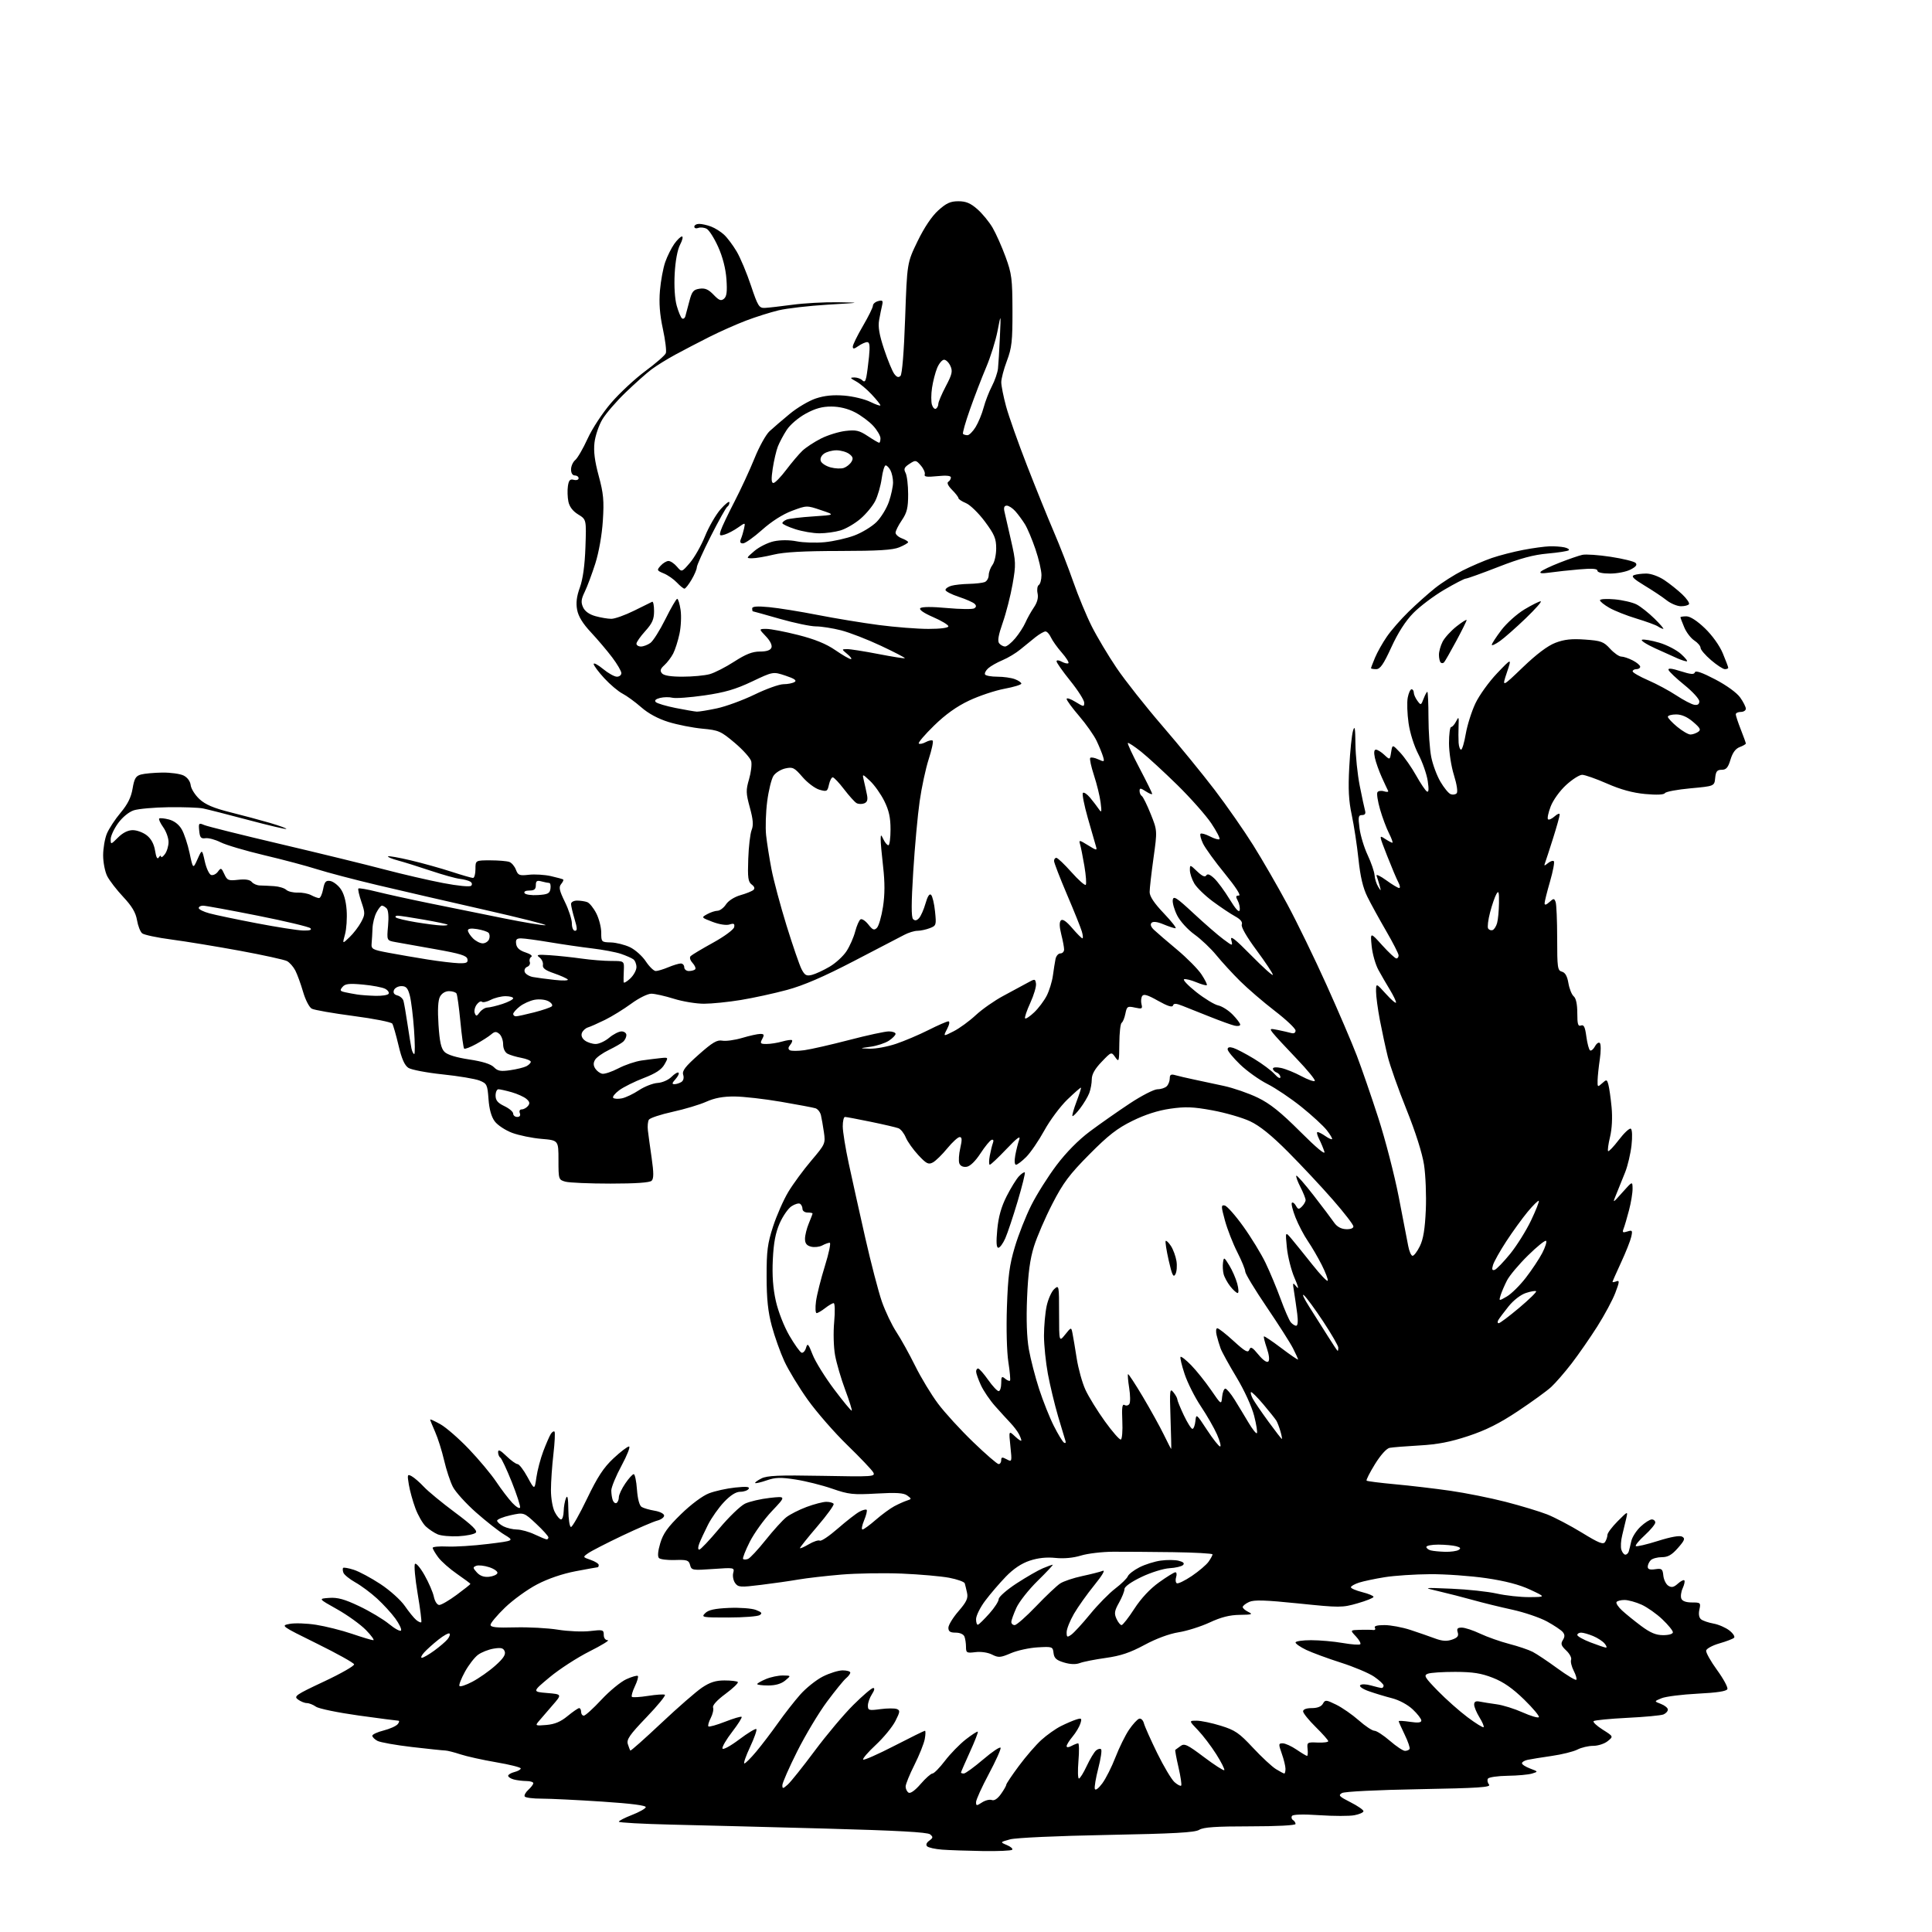 <?xml version="1.0" encoding="UTF-8" standalone="no"?>
<svg 
  version="1.1" 
  xmlns="http://www.w3.org/2000/svg" 
  xmlns:xlink="http://www.w3.org/1999/xlink" 
  xmlns:svg="http://www.w3.org/2000/svg"
  xmlns:rdf="http://www.w3.org/1999/02/22-rdf-syntax-ns#"
  xmlns:cc="http://creativecommons.org/ns#"
  xmlns:dc="http://purl.org/dc/elements/1.1/"
  viewBox="0 0 768 768"
  width="768"
  height="768"
>
<style>svg {background-color: white; }</style>"
<path stroke="none" fill="black" fill-rule="evenodd" d="M390.58,735.82C384.49,735.72 377.25,735.47 374.50,735.26C371.75,735.05 369.07,734.46 368.55,733.94C367.96,733.36 368.27,732.52 369.39,731.70C370.94,730.57 370.99,730.23 369.72,729.18C368.68,728.32 356.61,727.66 327.88,726.88C305.67,726.28 278.16,725.57 266.75,725.31C255.34,725.04 246.00,724.52 246.00,724.16C246.00,723.79 248.33,722.59 251.17,721.49C254.01,720.39 256.50,719.01 256.70,718.41C256.93,717.70 251.10,716.94 239.28,716.16C229.50,715.52 218.71,714.99 215.31,714.99C211.90,715.00 208.88,714.61 208.58,714.13C208.29,713.66 208.94,712.46 210.02,711.48C211.11,710.49 212.00,709.31 212.00,708.85C212.00,708.38 210.76,707.99 209.25,707.99C207.74,707.98 205.49,707.70 204.25,707.37C203.01,707.04 202.00,706.38 202.00,705.90C202.00,705.43 203.13,704.76 204.50,704.41C205.88,704.07 207.00,703.42 207.00,702.98C207.00,702.54 202.61,701.44 197.25,700.53C191.89,699.61 185.47,698.19 183.00,697.37C180.53,696.55 177.82,695.87 177.00,695.85C176.18,695.84 170.23,695.22 163.78,694.47C157.34,693.72 151.15,692.62 150.03,692.02C148.92,691.42 148.00,690.50 148.00,689.98C148.00,689.46 150.01,688.52 152.47,687.90C154.93,687.28 157.46,686.15 158.09,685.39C158.73,684.63 158.83,684.00 158.33,684.00C157.83,684.00 150.72,683.07 142.54,681.94C134.36,680.80 126.74,679.23 125.61,678.44C124.48,677.65 122.84,677.00 121.97,677.00C121.10,677.00 119.52,676.37 118.46,675.59C116.69,674.30 117.50,673.73 128.80,668.43C135.54,665.27 140.93,662.19 140.76,661.59C140.60,660.99 133.95,657.29 125.98,653.36C111.65,646.29 111.54,646.21 115.15,645.52C117.16,645.13 121.88,645.29 125.65,645.88C129.42,646.47 135.84,648.08 139.93,649.47C144.01,650.86 147.81,652.00 148.38,652.00C148.94,652.00 147.63,650.18 145.46,647.95C143.28,645.73 138.13,642.02 134.00,639.70C126.50,635.50 126.50,635.50 130.85,635.19C134.21,634.95 136.94,635.70 142.81,638.49C146.99,640.47 152.32,643.66 154.64,645.56C156.96,647.47 159.11,648.63 159.42,648.14C159.72,647.65 158.69,645.51 157.14,643.37C155.59,641.24 152.33,637.68 149.89,635.45C147.46,633.22 143.59,630.33 141.28,629.04C138.98,627.74 136.84,626.02 136.52,625.20C136.21,624.38 136.16,623.51 136.41,623.26C136.66,623.01 138.58,623.35 140.68,624.03C142.78,624.71 147.54,627.26 151.26,629.71C154.98,632.16 159.33,636.07 160.92,638.39C162.52,640.71 164.56,643.22 165.44,643.95C166.32,644.68 167.23,645.10 167.46,644.87C167.69,644.64 167.04,639.52 166.02,633.48C165.00,627.44 164.53,622.13 164.97,621.67C165.40,621.21 167.12,623.24 168.77,626.17C170.43,629.10 172.10,632.96 172.47,634.75C172.87,636.62 173.78,638.00 174.62,638.00C175.43,638.00 178.54,636.19 181.54,633.97C184.54,631.75 187.00,629.80 187.00,629.63C187.00,629.47 184.61,627.69 181.70,625.68C178.78,623.67 175.41,620.69 174.20,619.06C172.99,617.42 172.00,615.73 172.00,615.29C172.00,614.86 174.58,614.62 177.75,614.77C180.91,614.92 188.22,614.46 193.99,613.75C204.47,612.46 204.47,612.46 200.49,610.05C198.29,608.73 193.22,604.74 189.20,601.19C185.19,597.64 181.05,593.06 180.01,591.02C178.97,588.98 177.40,584.24 176.54,580.50C175.67,576.75 174.07,571.68 172.98,569.22C171.89,566.76 171.00,564.55 171.00,564.31C171.00,564.07 172.84,564.91 175.09,566.17C177.34,567.44 182.43,571.87 186.39,576.02C190.36,580.17 195.25,586.02 197.26,589.03C199.27,592.04 202.15,595.81 203.65,597.42C205.16,599.02 206.55,599.86 206.74,599.28C206.93,598.71 205.44,594.13 203.44,589.11C201.43,584.09 199.38,579.74 198.89,579.43C198.40,579.13 198.00,578.15 198.00,577.24C198.00,576.04 198.88,576.46 201.30,578.80C203.11,580.56 205.11,582.00 205.74,582.00C206.36,582.00 208.14,584.32 209.69,587.16C212.50,592.33 212.50,592.33 213.23,587.26C213.63,584.47 214.87,579.79 215.98,576.85C217.10,573.91 218.43,570.84 218.95,570.03C219.47,569.22 220.13,568.80 220.42,569.09C220.72,569.38 220.52,573.42 219.99,578.06C219.45,582.70 219.01,589.11 219.01,592.30C219.00,595.56 219.67,599.39 220.53,601.05C221.36,602.67 222.49,604.00 223.03,604.00C223.56,604.00 224.03,602.54 224.07,600.75C224.11,598.96 224.53,596.60 225.00,595.50C225.60,594.11 225.88,595.55 225.93,600.25C225.97,603.96 226.44,607.00 226.98,607.00C227.51,607.00 230.39,601.93 233.36,595.74C237.54,587.06 239.93,583.40 243.84,579.74C246.63,577.13 249.42,575.00 250.04,575.00C250.67,575.00 249.33,578.41 247.09,582.58C244.84,586.74 243.00,591.21 243.00,592.49C243.00,593.78 243.27,595.55 243.60,596.41C243.94,597.28 244.61,597.74 245.10,597.44C245.60,597.13 246.00,596.11 246.00,595.17C246.00,594.23 247.14,591.78 248.54,589.73C249.93,587.68 251.45,586.00 251.92,586.00C252.38,586.00 252.96,588.74 253.20,592.08C253.47,595.83 254.18,598.49 255.05,599.03C255.82,599.51 258.16,600.19 260.23,600.54C262.34,600.89 264.00,601.75 264.00,602.48C264.00,603.20 262.76,604.09 261.26,604.47C259.75,604.85 253.47,607.56 247.31,610.48C241.15,613.41 235.10,616.52 233.86,617.39C231.60,618.97 231.60,618.97 234.80,620.08C236.56,620.69 238.00,621.60 238.00,622.10C238.00,622.59 237.82,623.00 237.61,623.00C237.40,623.00 233.46,623.71 228.86,624.58C223.61,625.58 217.90,627.52 213.50,629.82C209.65,631.83 203.91,635.98 200.75,639.04C197.59,642.09 195.00,645.18 195.00,645.89C195.00,646.87 197.32,647.12 204.75,646.91C210.11,646.77 217.78,647.18 221.80,647.83C225.81,648.48 231.55,648.72 234.55,648.37C239.65,647.77 240.00,647.86 240.00,649.86C240.00,651.16 240.63,652.00 241.60,652.00C242.48,652.00 239.22,654.00 234.35,656.45C229.48,658.90 222.36,663.51 218.53,666.70C211.56,672.50 211.56,672.50 217.51,673.00C223.46,673.50 223.46,673.50 219.53,678.00C217.36,680.48 214.92,683.31 214.10,684.30C212.69,685.99 212.88,686.07 217.21,685.70C220.52,685.41 222.89,684.42 225.63,682.15C227.74,680.42 229.80,679.00 230.23,679.00C230.65,679.00 231.00,679.67 231.00,680.50C231.00,681.33 231.49,682.00 232.08,682.00C232.68,682.00 235.83,679.14 239.08,675.65C242.33,672.16 246.80,668.49 249.01,667.50C251.21,666.50 253.26,665.93 253.55,666.22C253.85,666.51 253.31,668.38 252.36,670.36C251.42,672.35 250.89,674.22 251.19,674.52C251.49,674.82 254.38,674.65 257.62,674.14C260.85,673.63 263.86,673.43 264.30,673.70C264.74,673.96 261.45,677.98 256.99,682.63C250.31,689.59 249.01,691.46 249.57,693.29C249.94,694.50 250.40,695.67 250.58,695.87C250.76,696.07 256.28,691.16 262.86,684.97C269.44,678.77 276.73,672.42 279.06,670.85C282.22,668.73 284.50,668.00 287.98,668.00C290.56,668.00 292.95,668.28 293.29,668.62C293.63,668.97 291.44,671.08 288.42,673.32C285.04,675.82 283.14,677.91 283.46,678.76C283.75,679.51 283.33,681.39 282.53,682.94C281.73,684.48 281.32,685.98 281.61,686.27C281.90,686.56 284.88,685.72 288.24,684.41C291.60,683.09 294.56,682.22 294.81,682.48C295.07,682.74 293.38,685.42 291.05,688.44C288.72,691.46 286.98,694.44 287.19,695.06C287.40,695.69 290.32,694.11 293.83,691.47C297.27,688.88 300.35,687.02 300.66,687.33C300.98,687.64 299.86,690.85 298.17,694.45C296.48,698.05 295.46,701.00 295.90,701.00C296.33,701.00 298.47,698.86 300.65,696.25C302.83,693.64 306.70,688.56 309.24,684.97C311.78,681.37 315.75,676.29 318.06,673.67C320.37,671.05 324.43,667.80 327.09,666.45C329.76,665.10 333.30,664.00 334.97,664.00C336.64,664.00 338.00,664.39 338.00,664.88C338.00,665.36 337.25,666.37 336.32,667.13C335.40,667.88 331.98,672.09 328.71,676.49C325.45,680.88 320.13,689.76 316.89,696.22C313.65,702.68 311.00,708.72 311.00,709.64C311.00,711.13 311.23,711.10 313.14,709.40C314.32,708.36 319.14,702.33 323.85,696.00C328.56,689.67 335.46,681.46 339.20,677.75C342.93,674.04 346.49,671.00 347.11,671.00C347.80,671.00 347.62,671.94 346.62,673.46C345.73,674.82 345.00,676.86 345.00,678.00C345.00,679.90 345.40,680.02 349.96,679.41C352.68,679.05 355.62,679.03 356.49,679.36C357.87,679.89 357.80,680.47 355.91,684.18C354.72,686.50 351.23,690.75 348.14,693.63C345.05,696.50 342.79,699.13 343.13,699.46C343.46,699.79 349.00,697.35 355.44,694.03C361.88,690.71 367.39,688.00 367.68,688.00C367.98,688.00 367.94,689.50 367.60,691.34C367.25,693.17 365.40,697.78 363.49,701.59C361.57,705.39 360.00,709.26 360.00,710.19C360.00,711.12 360.53,712.21 361.18,712.61C361.90,713.06 363.77,711.72 365.96,709.17C367.94,706.88 370.06,705.00 370.67,705.00C371.28,705.00 373.52,702.72 375.64,699.94C377.76,697.16 381.49,693.33 383.92,691.44C386.34,689.55 388.50,688.16 388.70,688.37C388.90,688.57 387.48,692.23 385.53,696.49C383.59,700.76 382.00,704.42 382.00,704.62C382.00,704.83 382.51,705.00 383.14,705.00C383.76,705.00 387.23,702.47 390.85,699.39C394.47,696.30 397.57,694.22 397.76,694.78C397.94,695.33 395.82,700.03 393.05,705.22C390.27,710.42 388.00,715.43 388.00,716.36C388.00,717.90 388.20,717.91 390.36,716.50C391.66,715.65 393.41,715.22 394.25,715.54C395.22,715.91 396.54,715.05 397.89,713.16C399.05,711.53 400.00,709.87 400.00,709.47C400.00,709.07 402.26,705.69 405.03,701.97C407.79,698.24 411.82,693.59 413.98,691.64C416.14,689.68 419.62,687.22 421.70,686.17C423.79,685.12 426.56,683.93 427.85,683.53C429.96,682.87 430.12,683.04 429.46,685.15C429.06,686.44 427.66,688.77 426.36,690.33C425.06,691.88 424.00,693.58 424.00,694.11C424.00,694.70 424.75,694.67 425.93,694.04C427.00,693.47 428.19,693.00 428.58,693.00C428.97,693.00 429.03,696.15 428.70,700.00C428.38,703.85 428.46,707.00 428.89,707.00C429.31,707.00 430.72,704.74 432.01,701.97C433.31,699.20 434.97,696.44 435.71,695.83C436.45,695.21 437.35,695.01 437.71,695.38C438.08,695.74 437.57,699.15 436.58,702.95C435.60,706.76 434.98,710.43 435.21,711.12C435.45,711.85 436.67,710.95 438.17,708.93C439.58,707.04 441.94,702.35 443.43,698.50C444.92,694.65 447.35,689.74 448.82,687.58C450.29,685.42 452.09,683.46 452.82,683.22C453.56,682.98 454.39,683.78 454.73,685.06C455.05,686.31 457.44,691.64 460.02,696.92C462.61,702.19 465.69,707.36 466.87,708.41C468.05,709.46 469.24,710.09 469.53,709.81C469.81,709.53 469.33,706.25 468.47,702.53C467.61,698.81 467.04,695.69 467.20,695.60C467.37,695.51 468.29,694.83 469.25,694.10C470.79,692.92 471.91,693.44 478.58,698.46C482.75,701.60 486.39,703.94 486.67,703.67C486.94,703.39 485.51,700.54 483.48,697.33C481.45,694.12 478.17,689.81 476.19,687.75C472.59,684.00 472.59,684.00 475.69,684.00C477.40,684.00 481.71,684.90 485.29,686.01C490.96,687.76 492.58,688.87 498.07,694.76C501.53,698.47 505.64,702.29 507.21,703.25C508.77,704.21 510.26,705.00 510.52,705.00C510.79,705.00 511.00,704.16 511.00,703.13C511.00,702.09 510.34,699.39 509.54,697.13C508.18,693.27 508.21,693.00 509.90,693.00C510.90,693.00 513.38,694.12 515.40,695.50C517.43,696.88 519.31,698.00 519.58,698.00C519.85,698.00 519.95,696.76 519.79,695.25C519.51,692.61 519.67,692.51 523.75,692.69C526.09,692.79 528.00,692.55 528.00,692.15C528.00,691.75 525.75,689.21 523.00,686.50C520.25,683.79 518.00,681.00 518.00,680.29C518.00,679.49 519.30,679.00 521.45,679.00C523.69,679.00 525.24,678.39 525.87,677.26C526.78,675.63 527.11,675.66 531.17,677.64C533.55,678.81 537.59,681.62 540.15,683.88C542.71,686.15 545.50,688.00 546.34,688.00C547.19,688.00 549.96,689.80 552.50,692.00C555.04,694.20 557.74,696.00 558.50,696.00C559.26,696.00 560.09,695.66 560.33,695.25C560.58,694.84 559.71,692.28 558.39,689.56C557.08,686.85 556.00,684.43 556.00,684.20C556.00,683.97 558.02,684.08 560.50,684.45C563.70,684.93 565.00,684.78 565.00,683.93C565.00,683.27 563.47,681.29 561.59,679.52C559.60,677.64 556.19,675.80 553.34,675.07C550.68,674.39 546.55,673.14 544.17,672.30C541.69,671.43 540.21,670.39 540.71,669.89C541.21,669.39 543.06,669.44 545.03,670.01C546.93,670.55 548.83,671.00 549.24,671.00C549.66,671.00 550.00,670.57 550.00,670.04C550.00,669.51 548.31,667.92 546.25,666.51C544.19,665.10 538.23,662.59 533.00,660.92C527.77,659.25 521.59,656.97 519.25,655.86C516.91,654.74 515.00,653.41 515.00,652.91C515.00,652.41 517.78,652.00 521.17,652.00C524.56,652.00 530.21,652.50 533.72,653.11C537.24,653.72 540.39,653.95 540.73,653.61C541.06,653.27 540.29,651.87 539.00,650.50C536.65,648.00 536.65,648.00 540.58,647.88C542.73,647.82 545.11,647.85 545.85,647.95C546.59,648.05 546.90,647.65 546.54,647.07C546.11,646.37 547.44,646.00 550.35,646.00C552.81,646.00 557.45,646.87 560.66,647.92C563.87,648.98 568.27,650.50 570.43,651.31C573.32,652.38 575.12,652.50 577.22,651.77C579.39,651.02 579.92,650.33 579.47,648.89C579.00,647.42 579.36,647.00 581.09,647.00C582.31,647.00 585.60,648.08 588.40,649.41C591.21,650.73 596.41,652.57 599.96,653.49C603.51,654.41 607.69,655.82 609.25,656.63C610.82,657.44 615.24,660.39 619.07,663.19C622.91,665.99 626.30,668.04 626.60,667.73C626.90,667.43 626.44,665.82 625.58,664.16C624.72,662.49 624.25,660.51 624.54,659.77C624.82,659.02 623.95,657.36 622.59,656.09C620.58,654.19 620.33,653.44 621.25,651.97C622.09,650.62 622.08,649.80 621.21,648.75C620.56,647.97 617.73,646.08 614.91,644.54C612.08,643.01 605.89,640.91 601.14,639.87C596.39,638.84 589.35,637.11 585.50,636.03C581.65,634.96 575.58,633.40 572.00,632.57C565.50,631.06 565.50,631.06 577.00,631.54C583.33,631.80 591.42,632.67 595.00,633.47C598.58,634.27 604.42,634.91 608.00,634.88C614.50,634.83 614.50,634.83 608.25,631.91C603.99,629.92 598.39,628.46 590.75,627.34C584.56,626.44 574.55,625.72 568.50,625.76C562.45,625.80 554.35,626.33 550.50,626.95C546.65,627.56 542.04,628.54 540.25,629.11C538.46,629.69 537.00,630.52 537.00,630.96C537.00,631.40 539.02,632.27 541.50,632.90C543.98,633.52 546.00,634.37 546.00,634.78C546.00,635.19 543.14,636.34 539.65,637.34C533.54,639.09 532.66,639.10 516.19,637.40C502.90,636.04 498.51,635.90 496.54,636.80C495.14,637.44 494.00,638.35 494.00,638.83C494.00,639.30 495.01,640.18 496.25,640.78C498.16,641.70 497.66,641.87 492.86,641.93C488.82,641.98 485.42,642.84 480.86,644.96C477.36,646.58 471.80,648.34 468.50,648.86C464.80,649.45 459.60,651.37 454.94,653.89C449.24,656.96 445.46,658.23 439.57,659.05C435.28,659.65 430.65,660.56 429.29,661.08C427.65,661.70 425.50,661.63 422.96,660.87C419.92,659.96 419.04,659.16 418.80,657.11C418.51,654.58 418.32,654.51 412.50,654.85C409.20,655.03 404.41,656.08 401.85,657.17C397.68,658.96 396.92,659.01 394.35,657.72C392.69,656.88 389.94,656.48 387.75,656.75C384.28,657.18 384.00,657.03 384.00,654.69C384.00,653.30 383.73,651.45 383.39,650.58C383.03,649.64 381.61,649.00 379.89,649.00C377.70,649.00 377.00,648.53 377.00,647.06C377.00,645.99 378.80,643.04 381.00,640.50C384.21,636.79 384.89,635.34 384.42,633.19C384.10,631.71 383.69,630.01 383.51,629.41C383.33,628.80 380.55,627.81 377.34,627.19C374.13,626.58 365.65,625.83 358.50,625.53C351.35,625.23 340.49,625.41 334.36,625.93C328.23,626.45 320.58,627.33 317.36,627.89C314.14,628.45 307.46,629.41 302.53,630.01C294.29,631.03 293.45,630.97 292.24,629.31C291.51,628.31 291.16,626.51 291.46,625.30C292.01,623.12 291.91,623.10 283.45,623.70C275.26,624.28 274.87,624.21 274.32,622.13C273.82,620.21 273.13,619.98 268.33,620.13C265.35,620.23 262.48,619.88 261.95,619.35C261.34,618.74 261.52,616.61 262.46,613.45C263.61,609.59 265.43,607.04 270.72,601.89C274.70,598.01 279.29,594.59 281.83,593.62C284.21,592.70 288.89,591.67 292.24,591.32C296.72,590.85 298.13,590.99 297.60,591.84C297.20,592.48 295.71,593.00 294.29,593.00C292.55,593.00 290.41,594.35 287.84,597.05C285.72,599.28 282.84,603.36 281.44,606.11C280.05,608.87 278.49,612.22 277.98,613.56C277.41,615.06 277.41,616.00 277.97,616.00C278.48,616.00 282.04,612.24 285.88,607.65C289.71,603.06 294.35,598.59 296.17,597.72C298.00,596.86 302.43,595.83 306.00,595.44C312.50,594.72 312.50,594.72 306.86,600.67C303.76,603.94 299.79,609.45 298.04,612.91C296.30,616.37 295.10,619.44 295.39,619.72C295.68,620.01 296.56,620.00 297.36,619.69C298.15,619.39 301.31,616.00 304.36,612.17C307.42,608.34 311.10,604.28 312.54,603.15C313.99,602.01 317.62,600.16 320.62,599.04C323.62,597.92 327.16,597.00 328.48,597.00C329.80,597.00 331.11,597.36 331.38,597.81C331.65,598.25 328.76,602.26 324.94,606.72C321.12,611.18 318.00,615.08 318.00,615.38C318.00,615.68 319.56,615.01 321.47,613.89C323.37,612.76 325.36,612.11 325.89,612.43C326.42,612.76 329.64,610.59 333.05,607.61C336.46,604.64 340.32,601.63 341.63,600.93C342.93,600.23 344.23,599.90 344.51,600.18C344.79,600.46 344.34,602.34 343.50,604.35C342.66,606.36 342.37,608.00 342.85,608.00C343.33,608.00 345.69,606.28 348.11,604.17C350.52,602.07 353.85,599.63 355.50,598.75C357.15,597.88 359.40,596.86 360.50,596.51C362.44,595.88 362.44,595.81 360.64,594.49C359.22,593.45 356.35,593.26 348.43,593.71C339.07,594.24 337.38,594.05 330.79,591.77C326.78,590.38 320.24,588.74 316.25,588.13C310.33,587.21 308.24,587.27 304.79,588.46C302.47,589.26 300.41,589.74 300.20,589.53C299.99,589.32 301.09,588.50 302.66,587.71C304.95,586.55 309.65,586.35 326.81,586.67C347.03,587.06 348.06,586.99 347.13,585.29C346.58,584.30 341.95,579.43 336.82,574.45C331.69,569.47 324.63,561.37 321.11,556.45C317.60,551.53 313.40,544.62 311.78,541.09C310.16,537.57 307.92,531.27 306.80,527.09C305.29,521.47 304.75,516.38 304.74,507.50C304.72,497.25 305.10,494.34 307.32,487.50C308.76,483.10 311.48,476.93 313.37,473.79C315.26,470.65 319.36,465.07 322.49,461.38C328.05,454.83 328.16,454.57 327.52,450.09C327.15,447.56 326.62,444.50 326.33,443.29C326.04,442.07 325.06,440.84 324.15,440.55C323.24,440.27 317.10,439.11 310.50,437.98C303.90,436.84 295.57,435.90 292.00,435.87C287.44,435.84 284.09,436.46 280.76,437.95C278.16,439.12 272.13,440.93 267.36,441.97C262.60,443.02 258.36,444.42 257.94,445.10C257.52,445.77 257.34,447.72 257.55,449.41C257.75,451.11 258.42,456.04 259.05,460.36C259.89,466.24 259.89,468.51 259.04,469.36C258.29,470.11 252.75,470.50 242.70,470.50C234.34,470.50 226.26,470.15 224.75,469.73C222.05,468.98 222.00,468.82 222.00,461.13C222.00,453.29 222.00,453.29 215.25,452.72C211.54,452.41 206.30,451.33 203.60,450.33C200.91,449.32 197.79,447.27 196.67,445.76C195.32,443.95 194.48,440.96 194.19,436.91C193.77,431.16 193.56,430.72 190.62,429.54C188.91,428.85 182.32,427.75 176.00,427.09C169.68,426.43 163.53,425.26 162.34,424.49C160.82,423.49 159.67,420.89 158.42,415.56C157.44,411.43 156.33,407.54 155.95,406.92C155.57,406.31 148.62,404.93 140.50,403.87C132.38,402.80 124.93,401.50 123.94,400.97C122.94,400.43 121.40,397.46 120.48,394.27C119.56,391.11 118.17,387.30 117.39,385.79C116.62,384.29 115.13,382.61 114.10,382.05C113.07,381.50 104.63,379.65 95.36,377.94C86.09,376.24 73.86,374.23 68.18,373.48C62.50,372.74 57.25,371.62 56.51,371.01C55.76,370.39 54.84,368.03 54.46,365.76C53.95,362.76 52.46,360.24 49.01,356.56C46.40,353.78 43.53,350.06 42.63,348.30C41.73,346.54 41.00,342.81 41.00,340.02C41.00,337.22 41.67,333.33 42.49,331.37C43.31,329.40 45.76,325.67 47.94,323.07C50.76,319.71 52.13,316.94 52.71,313.46C53.39,309.45 53.98,308.46 56.02,307.89C57.38,307.51 61.20,307.16 64.50,307.11C67.80,307.07 71.62,307.60 73.00,308.29C74.51,309.05 75.62,310.57 75.80,312.13C75.97,313.55 77.54,316.04 79.30,317.67C81.65,319.84 84.88,321.22 91.50,322.88C96.45,324.11 103.58,326.03 107.35,327.13C111.11,328.24 114.02,329.31 113.82,329.51C113.62,329.72 106.81,328.11 98.69,325.95C90.57,323.79 82.48,321.73 80.72,321.37C78.95,321.02 72.78,320.80 67.00,320.88C61.22,320.96 55.01,321.52 53.18,322.11C51.22,322.76 48.67,324.85 46.93,327.25C45.32,329.48 44.00,332.32 44.00,333.57C44.00,335.79 44.07,335.77 46.92,332.92C48.83,331.02 50.87,330.00 52.79,330.00C54.41,330.00 56.92,330.93 58.36,332.07C60.10,333.44 61.22,335.52 61.64,338.15C62.08,340.87 62.55,341.73 63.13,340.83C63.59,340.10 63.99,339.95 64.02,340.50C64.04,341.05 64.72,340.63 65.53,339.56C66.34,338.49 67.00,336.31 67.00,334.71C67.00,333.12 66.05,330.48 64.89,328.85C63.73,327.22 63.01,325.66 63.28,325.39C63.56,325.11 65.28,325.28 67.12,325.75C69.23,326.30 71.10,327.72 72.22,329.65C73.20,331.31 74.61,335.56 75.36,339.09C76.73,345.50 76.73,345.50 78.53,341.50C80.32,337.50 80.32,337.50 81.41,342.42C82.01,345.12 83.14,347.55 83.91,347.81C84.69,348.06 85.91,347.48 86.62,346.50C87.82,344.86 88.01,344.93 89.17,347.47C90.31,349.97 90.79,350.17 94.69,349.73C97.57,349.41 99.33,349.69 100.09,350.60C100.71,351.35 102.18,351.98 103.36,351.99C104.54,352.01 107.08,352.13 109.00,352.26C110.92,352.39 113.08,353.05 113.79,353.72C114.50,354.39 116.54,354.88 118.32,354.81C120.10,354.75 122.53,355.21 123.71,355.85C124.90,356.48 126.30,357.00 126.82,357.00C127.35,357.00 128.08,355.40 128.45,353.44C128.99,350.55 129.51,349.94 131.21,350.19C132.36,350.36 134.22,351.73 135.33,353.24C136.65,355.00 137.52,358.03 137.79,361.78C138.02,364.97 137.73,369.32 137.14,371.44C136.08,375.30 136.08,375.30 138.92,372.57C140.49,371.08 142.56,368.38 143.53,366.58C145.18,363.50 145.19,363.01 143.65,358.48C142.75,355.83 142.21,353.45 142.47,353.20C142.72,352.95 145.98,353.51 149.71,354.45C153.45,355.39 163.03,357.50 171.00,359.12C178.97,360.75 192.21,363.43 200.42,365.08C208.63,366.73 216.02,367.95 216.85,367.79C217.69,367.63 206.70,364.85 192.43,361.62C178.17,358.39 159.07,353.98 150.00,351.83C140.93,349.68 130.12,346.84 126.00,345.53C121.88,344.21 112.42,341.70 105.00,339.95C97.58,338.19 89.78,335.89 87.69,334.82C85.59,333.76 82.89,333.03 81.69,333.20C79.87,333.45 79.45,332.94 79.19,330.24C78.89,327.18 79.01,327.04 81.19,327.97C82.46,328.51 96.10,331.91 111.50,335.53C126.90,339.15 145.45,343.68 152.71,345.60C159.98,347.51 170.54,349.96 176.17,351.03C182.06,352.16 186.79,352.61 187.29,352.11C187.80,351.60 187.65,350.90 186.94,350.46C186.27,350.05 184.40,349.55 182.79,349.36C181.18,349.18 175.96,347.72 171.18,346.12C166.41,344.52 160.54,342.68 158.15,342.04C155.76,341.40 154.00,340.67 154.25,340.42C154.50,340.17 158.57,340.89 163.30,342.01C168.03,343.13 175.32,345.17 179.48,346.53C183.65,347.89 187.50,349.00 188.03,349.00C188.56,349.00 189.00,347.43 189.00,345.50C189.00,342.00 189.00,342.00 194.92,342.00C198.17,342.00 201.58,342.29 202.49,342.64C203.41,342.99 204.58,344.38 205.09,345.74C205.93,347.95 206.47,348.16 210.26,347.73C212.59,347.47 216.53,347.71 219.00,348.27C221.47,348.84 223.68,349.44 223.89,349.62C224.11,349.80 223.73,350.62 223.05,351.44C222.05,352.65 222.34,353.99 224.57,358.56C226.09,361.66 227.33,365.51 227.33,367.10C227.33,368.74 227.87,370.00 228.57,370.00C229.53,370.00 229.49,368.95 228.40,365.34C227.63,362.78 227.00,360.08 227.00,359.34C227.00,358.59 228.06,358.00 229.42,358.00C230.75,358.00 232.57,358.28 233.46,358.62C234.35,358.97 235.97,360.97 237.04,363.08C238.12,365.19 239.00,368.63 239.00,370.73C239.00,374.45 239.08,374.54 242.82,374.63C244.92,374.69 248.33,375.54 250.41,376.52C252.48,377.51 255.32,380.04 256.72,382.16C258.12,384.27 259.90,386.00 260.67,386.00C261.43,386.00 263.68,385.33 265.65,384.50C267.63,383.68 269.86,383.00 270.62,383.00C271.38,383.00 272.00,383.68 272.00,384.50C272.00,385.32 272.83,386.00 273.83,386.00C274.84,386.00 275.97,385.70 276.34,385.33C276.70,384.96 276.25,383.83 275.33,382.81C274.30,381.67 274.01,380.60 274.57,380.04C275.08,379.54 279.10,377.14 283.50,374.71C287.96,372.25 291.65,369.52 291.84,368.55C292.11,367.17 291.73,366.95 289.99,367.50C288.71,367.91 285.93,367.48 283.26,366.46C278.75,364.74 278.73,364.71 281.11,363.40C282.42,362.67 284.28,362.05 285.23,362.04C286.18,362.02 287.69,360.88 288.59,359.51C289.54,358.05 291.94,356.53 294.36,355.84C296.64,355.19 298.95,354.26 299.50,353.76C300.15,353.18 299.91,352.43 298.81,351.61C297.39,350.57 297.17,348.91 297.44,341.43C297.61,336.52 298.22,331.34 298.79,329.93C299.56,328.00 299.38,325.76 298.07,320.99C296.51,315.29 296.48,314.11 297.76,309.75C298.54,307.07 298.93,303.86 298.62,302.62C298.31,301.38 295.38,298.10 292.11,295.33C286.54,290.63 285.71,290.26 279.20,289.66C275.37,289.30 269.32,288.11 265.76,287.01C261.60,285.72 257.73,283.64 254.90,281.15C252.48,279.03 249.13,276.59 247.45,275.72C245.77,274.86 242.51,272.10 240.20,269.60C237.89,267.09 236.00,264.55 236.00,263.95C236.00,263.35 237.68,264.24 239.73,265.93C241.78,267.62 244.25,269.00 245.23,269.00C246.20,269.00 247.00,268.36 247.00,267.58C247.00,266.79 245.36,263.98 243.36,261.33C241.35,258.67 237.56,254.20 234.93,251.38C231.67,247.91 229.91,245.03 229.42,242.41C228.90,239.67 229.22,237.09 230.51,233.52C231.71,230.20 232.46,224.77 232.72,217.50C233.10,206.50 233.10,206.50 229.84,204.50C227.69,203.18 226.36,201.43 225.94,199.38C225.59,197.67 225.51,194.91 225.75,193.25C226.10,190.87 226.59,190.34 228.10,190.74C229.14,191.01 230.00,190.73 230.00,190.12C230.00,189.50 229.32,189.00 228.50,189.00C227.59,189.00 227.00,188.07 227.00,186.62C227.00,185.31 227.75,183.63 228.67,182.87C229.58,182.12 231.80,178.29 233.59,174.37C235.43,170.34 239.50,164.14 242.96,160.13C246.32,156.22 252.45,150.53 256.58,147.47C260.71,144.42 264.36,141.23 264.68,140.39C265.00,139.56 264.47,135.21 263.50,130.73C262.26,125.00 261.92,120.48 262.34,115.50C262.67,111.61 263.62,106.50 264.45,104.15C265.28,101.79 266.90,98.55 268.05,96.93C269.20,95.32 270.57,94.00 271.09,94.00C271.62,94.00 271.29,95.46 270.35,97.25C269.31,99.23 268.47,103.72 268.20,108.76C267.92,113.78 268.24,118.80 269.01,121.54C269.71,124.02 270.67,126.29 271.14,126.59C271.62,126.88 272.19,126.54 272.41,125.81C272.63,125.09 273.34,122.41 274.00,119.85C275.04,115.85 275.61,115.14 278.08,114.77C280.27,114.45 281.61,115.03 283.65,117.16C285.83,119.43 286.62,119.73 287.79,118.76C288.88,117.85 289.12,115.95 288.77,110.98C288.47,106.77 287.29,102.17 285.49,98.16C283.95,94.72 281.89,91.47 280.91,90.95C279.94,90.43 278.44,90.28 277.57,90.61C276.71,90.94 276.00,90.72 276.00,90.11C276.00,89.50 276.87,89.00 277.93,89.00C279.00,89.00 281.14,89.48 282.68,90.07C284.23,90.65 286.56,92.12 287.85,93.32C289.14,94.52 291.39,97.52 292.85,100.00C294.31,102.47 296.86,108.55 298.51,113.50C301.25,121.70 301.75,122.49 304.01,122.40C305.38,122.34 310.31,121.78 314.97,121.15C319.63,120.52 327.73,120.07 332.97,120.15C342.46,120.30 342.45,120.31 329.00,121.11C321.57,121.56 312.80,122.57 309.50,123.36C306.20,124.15 300.35,126.00 296.50,127.47C292.65,128.94 286.12,131.84 282.00,133.92C277.88,135.99 271.80,139.16 268.50,140.95C265.20,142.74 260.93,145.38 259.00,146.83C257.07,148.27 252.45,152.39 248.72,155.98C244.98,159.57 240.80,164.42 239.42,166.76C238.03,169.10 236.64,173.23 236.32,175.93C235.91,179.42 236.40,183.27 238.00,189.17C239.90,196.20 240.16,198.98 239.64,207.00C239.28,212.66 238.06,219.53 236.65,224.00C235.33,228.12 233.45,233.18 232.46,235.22C231.01,238.21 230.88,239.43 231.78,241.41C232.50,243.00 234.25,244.25 236.70,244.93C238.79,245.51 241.62,245.99 243.00,245.99C244.38,246.00 248.43,244.55 252.00,242.79C255.57,241.02 258.84,239.41 259.25,239.21C259.66,239.00 260.00,240.67 260.00,242.91C260.00,246.17 259.30,247.77 256.50,250.87C254.57,253.00 253.00,255.25 253.00,255.87C253.00,256.49 253.80,257.00 254.78,257.00C255.76,257.00 257.44,256.37 258.53,255.59C259.61,254.82 262.30,250.56 264.50,246.13C266.70,241.70 268.81,238.06 269.19,238.04C269.57,238.02 270.18,239.99 270.54,242.42C270.90,244.84 270.71,249.14 270.10,251.97C269.50,254.79 268.37,258.32 267.60,259.80C266.83,261.29 265.26,263.36 264.11,264.40C262.50,265.86 262.27,266.62 263.13,267.65C263.87,268.55 266.61,269.00 271.37,268.99C275.29,268.99 280.12,268.54 282.11,267.99C284.09,267.44 288.49,265.19 291.89,262.99C296.47,260.03 299.10,259.00 302.07,259.00C304.76,259.00 306.26,258.49 306.66,257.44C307.02,256.50 306.15,254.72 304.44,252.94C301.63,250.00 301.63,250.00 304.68,250.00C306.37,250.00 312.03,251.09 317.28,252.42C323.87,254.09 328.42,255.94 332.02,258.42C334.88,260.39 337.67,262.00 338.22,262.00C338.77,262.00 338.16,261.11 336.86,260.03C334.50,258.07 334.50,258.07 336.71,258.03C337.93,258.01 343.53,258.89 349.15,259.98C354.77,261.07 359.51,261.82 359.69,261.65C359.86,261.47 355.61,259.26 350.25,256.74C344.89,254.21 337.74,251.44 334.36,250.57C330.98,249.71 326.48,249.00 324.35,249.00C322.23,249.00 315.77,247.65 310.00,246.00C304.23,244.35 299.39,243.00 299.25,243.00C299.11,243.00 299.00,242.49 299.00,241.86C299.00,241.05 300.98,240.90 305.75,241.35C309.46,241.70 318.13,243.10 325.01,244.45C331.89,245.80 342.83,247.60 349.31,248.45C355.80,249.30 364.68,250.00 369.05,250.00C373.83,250.00 377.00,249.59 377.00,248.97C377.00,248.41 374.28,246.76 370.95,245.32C367.17,243.68 365.26,242.34 365.84,241.76C366.43,241.17 370.48,241.15 376.43,241.70C381.73,242.18 386.61,242.24 387.27,241.83C388.12,241.31 388.17,240.77 387.44,240.04C386.86,239.46 384.01,238.20 381.10,237.24C378.19,236.28 375.82,235.05 375.84,234.50C375.87,233.95 376.92,233.21 378.19,232.85C379.46,232.49 382.60,232.15 385.17,232.10C387.74,232.04 390.55,231.73 391.42,231.39C392.29,231.06 393.01,229.82 393.03,228.64C393.05,227.46 393.72,225.63 394.53,224.56C395.34,223.49 396.00,220.54 396.00,218.00C396.00,214.08 395.31,212.45 391.49,207.30C389.01,203.97 385.63,200.68 383.99,200.00C382.34,199.31 381.00,198.42 381.00,198.02C381.00,197.61 379.85,196.13 378.45,194.72C376.90,193.17 376.31,191.92 376.95,191.53C377.53,191.17 378.00,190.40 378.00,189.80C378.00,189.09 376.14,188.91 372.56,189.28C368.49,189.70 367.24,189.53 367.60,188.61C367.85,187.94 367.16,186.34 366.05,185.06C364.13,182.84 363.93,182.81 361.50,184.41C359.44,185.76 359.16,186.42 359.98,187.97C360.54,189.01 361.00,192.85 361.00,196.49C361.00,201.90 360.54,203.78 358.50,206.79C357.12,208.81 356.00,211.05 356.00,211.76C356.00,212.47 357.12,213.48 358.50,214.00C359.88,214.52 361.00,215.21 361.00,215.53C361.00,215.84 359.44,216.75 357.53,217.55C354.90,218.65 349.20,219.00 333.78,219.02C319.55,219.03 311.71,219.46 307.50,220.48C304.20,221.28 300.38,221.93 299.00,221.92C296.54,221.92 296.55,221.87 299.90,219.01C301.78,217.41 305.26,215.68 307.64,215.17C310.30,214.61 313.79,214.61 316.73,215.19C319.35,215.71 324.34,215.86 327.80,215.53C331.27,215.20 336.58,214.01 339.61,212.87C342.64,211.74 346.61,209.32 348.44,207.50C350.26,205.67 352.48,202.04 353.37,199.41C354.27,196.79 355.00,193.34 355.00,191.76C355.00,190.17 354.53,188.00 353.96,186.93C353.40,185.87 352.54,185.00 352.06,185.00C351.58,185.00 350.87,187.36 350.48,190.25C350.08,193.14 348.93,197.14 347.92,199.14C346.90,201.15 344.26,204.34 342.04,206.23C339.83,208.13 336.27,210.20 334.14,210.84C332.01,211.48 328.23,212.00 325.75,212.00C323.26,212.00 318.93,211.26 316.11,210.35C313.30,209.44 311.00,208.36 311.00,207.96C311.00,207.55 311.79,206.91 312.75,206.53C313.71,206.16 318.45,205.59 323.27,205.28C332.04,204.70 332.04,204.70 326.36,202.79C320.69,200.87 320.69,200.87 314.83,203.06C311.16,204.43 306.70,207.27 302.94,210.63C299.63,213.58 296.22,216.00 295.36,216.00C294.25,216.00 294.00,215.49 294.52,214.25C294.93,213.29 295.49,211.41 295.78,210.08C296.30,207.65 296.30,207.65 293.40,209.69C291.81,210.82 289.44,212.07 288.15,212.47C286.04,213.12 285.88,212.96 286.53,210.85C286.93,209.56 289.35,204.45 291.92,199.50C294.48,194.55 298.09,186.75 299.94,182.17C301.78,177.59 304.46,172.76 305.89,171.43C307.33,170.10 310.93,167.00 313.91,164.54C316.88,162.07 321.56,159.31 324.29,158.40C327.76,157.25 331.21,156.90 335.61,157.26C339.10,157.54 343.76,158.66 345.97,159.76C348.19,160.85 349.99,161.47 349.97,161.12C349.96,160.78 348.40,158.83 346.50,156.80C344.61,154.76 341.81,152.42 340.28,151.59C337.89,150.29 337.79,150.07 339.55,150.04C340.68,150.02 342.12,150.52 342.74,151.14C343.60,152.00 344.01,151.69 344.38,149.89C344.65,148.58 345.13,144.91 345.45,141.75C345.87,137.43 345.70,136.00 344.73,136.00C344.02,136.00 342.44,136.70 341.22,137.56C339.50,138.76 339.00,138.82 339.00,137.79C339.00,137.06 340.80,133.39 343.00,129.62C345.20,125.86 347.00,122.21 347.00,121.51C347.00,120.81 347.94,119.99 349.09,119.69C350.83,119.23 351.09,119.50 350.66,121.32C350.37,122.52 349.84,125.16 349.47,127.19C348.98,129.90 349.51,133.01 351.43,138.80C352.88,143.15 354.70,147.56 355.47,148.61C356.47,149.96 357.18,150.19 357.95,149.43C358.62,148.77 359.34,139.91 359.81,126.43C360.58,104.50 360.58,104.50 364.74,95.91C367.39,90.45 370.38,85.99 372.95,83.66C376.18,80.74 377.81,80.00 380.97,80.00C383.98,80.00 385.78,80.75 388.50,83.14C390.47,84.86 393.19,88.17 394.55,90.49C395.91,92.81 398.24,98.04 399.73,102.11C402.18,108.81 402.44,110.81 402.47,123.50C402.50,135.63 402.20,138.30 400.25,143.47C399.01,146.75 398.01,150.57 398.02,151.97C398.03,153.36 398.88,157.65 399.92,161.50C400.96,165.35 404.70,175.93 408.23,185.00C411.76,194.07 416.57,205.96 418.91,211.40C421.26,216.85 424.74,225.81 426.66,231.32C428.58,236.83 431.87,244.77 433.98,248.97C436.10,253.17 440.55,260.63 443.88,265.55C447.21,270.47 455.37,280.80 462.01,288.50C468.65,296.20 478.03,307.68 482.85,314.00C487.67,320.32 494.57,330.23 498.18,336.00C501.80,341.77 507.90,352.35 511.75,359.50C515.60,366.65 522.61,381.07 527.32,391.53C532.04,402.00 537.46,414.65 539.36,419.64C541.27,424.64 545.10,435.73 547.87,444.30C550.65,452.87 554.30,466.99 556.00,475.69C557.70,484.39 559.40,493.21 559.79,495.31C560.18,497.41 560.95,499.16 561.50,499.20C562.05,499.24 563.36,497.53 564.41,495.39C565.79,492.58 566.44,488.58 566.78,481.00C567.03,475.23 566.71,467.12 566.07,463.00C565.36,458.38 562.67,449.93 559.08,441.00C555.87,433.02 552.53,423.57 551.65,420.00C550.77,416.43 549.36,409.90 548.52,405.50C547.69,401.10 547.00,395.98 547.00,394.12C547.00,390.74 547.00,390.74 550.96,395.12C553.14,397.53 554.93,399.05 554.94,398.50C554.96,397.95 553.87,395.70 552.54,393.50C551.20,391.30 549.14,387.76 547.97,385.62C546.79,383.49 545.57,379.21 545.26,376.12C544.70,370.50 544.70,370.50 549.44,375.75C552.05,378.64 554.59,381.00 555.09,381.00C555.59,381.00 555.98,380.44 555.96,379.75C555.93,379.06 553.69,374.68 550.97,370.00C548.26,365.32 544.91,359.24 543.55,356.47C541.80,352.95 540.74,348.46 540.01,341.47C539.43,335.99 538.23,328.12 537.35,324.00C536.13,318.33 535.88,313.70 536.35,305.00C536.68,298.68 537.35,292.15 537.84,290.50C538.53,288.16 538.74,289.32 538.81,295.82C538.86,300.39 539.62,307.82 540.51,312.32C541.40,316.82 542.36,321.29 542.63,322.25C542.97,323.43 542.58,324.00 541.44,324.00C539.97,324.00 539.84,324.71 540.43,329.25C540.81,332.14 542.26,336.94 543.67,339.92C545.07,342.91 546.31,346.51 546.41,347.92C546.51,349.34 547.16,351.40 547.85,352.50C549.01,354.36 549.05,354.32 548.41,352.00C548.03,350.62 547.49,348.89 547.21,348.13C546.93,347.38 548.63,348.17 551.00,349.88C553.36,351.60 555.70,353.00 556.19,353.00C556.67,353.00 556.53,352.00 555.88,350.77C555.22,349.55 553.21,344.79 551.41,340.20C548.17,331.94 548.16,331.87 550.53,333.43C551.85,334.29 553.18,335.00 553.49,335.00C553.79,335.00 553.19,333.31 552.15,331.25C551.11,329.19 549.50,324.90 548.59,321.72C547.67,318.53 547.20,315.48 547.55,314.93C547.89,314.37 549.09,314.21 550.21,314.57C551.33,314.92 552.04,314.83 551.79,314.36C551.54,313.89 550.41,311.48 549.29,309.00C548.17,306.52 546.93,303.04 546.54,301.25C546.08,299.10 546.22,298.00 546.96,298.00C547.58,298.00 549.08,298.93 550.29,300.07C552.50,302.13 552.50,302.13 553.00,299.00C553.50,295.87 553.50,295.87 556.60,299.18C558.31,301.01 561.15,305.08 562.91,308.23C564.68,311.38 566.61,314.26 567.20,314.62C567.94,315.08 568.05,313.80 567.54,310.42C567.14,307.74 565.47,302.99 563.84,299.85C562.11,296.52 560.47,291.34 559.92,287.42C559.39,283.72 559.25,279.19 559.59,277.35C559.94,275.51 560.62,274.00 561.11,274.00C561.60,274.00 562.00,274.59 562.00,275.31C562.00,276.03 562.64,277.49 563.43,278.56C564.80,280.43 564.89,280.41 565.90,277.75C566.48,276.24 567.15,275.00 567.38,275.00C567.62,275.00 567.83,279.61 567.84,285.25C567.85,290.89 568.34,297.94 568.94,300.92C569.53,303.91 571.17,308.32 572.59,310.74C574.00,313.15 575.83,315.38 576.65,315.69C577.46,316.01 578.54,315.86 579.03,315.37C579.57,314.83 579.13,311.89 577.97,308.14C576.87,304.63 576.00,298.98 576.00,295.41C576.00,291.88 576.38,289.00 576.85,289.00C577.31,289.00 578.21,287.99 578.83,286.75C579.85,284.73 579.95,284.90 579.81,288.50C579.72,290.70 579.73,293.74 579.82,295.25C579.92,296.76 580.36,298.00 580.80,298.00C581.24,298.00 582.08,295.17 582.67,291.70C583.27,288.24 584.99,282.79 586.50,279.60C588.01,276.41 591.88,271.03 595.10,267.65C600.97,261.50 600.97,261.50 598.99,267.38C597.02,273.26 597.02,273.26 605.33,265.28C610.80,260.03 615.23,256.69 618.31,255.52C621.85,254.17 624.73,253.86 630.08,254.24C636.44,254.69 637.47,255.07 640.03,257.87C641.60,259.59 643.61,261.00 644.49,261.00C645.38,261.00 647.43,261.69 649.05,262.53C650.67,263.36 652.00,264.49 652.00,265.03C652.00,265.56 651.33,266.00 650.50,266.00C649.67,266.00 649.00,266.39 649.00,266.87C649.00,267.35 651.75,268.93 655.11,270.39C658.47,271.84 663.53,274.56 666.36,276.43C669.19,278.30 672.40,279.98 673.50,280.16C674.85,280.39 675.50,279.95 675.50,278.79C675.50,277.85 672.83,274.92 669.57,272.29C666.32,269.66 663.48,266.97 663.27,266.32C663.00,265.51 664.52,265.67 668.11,266.82C672.08,268.09 673.43,268.20 673.74,267.27C674.02,266.44 676.64,267.35 681.83,270.07C686.35,272.43 690.42,275.39 691.75,277.27C692.99,279.01 694.00,281.02 694.00,281.72C694.00,282.42 693.10,283.00 692.00,283.00C690.90,283.00 690.00,283.43 690.00,283.96C690.00,284.49 690.90,287.21 692.00,290.00C693.10,292.79 694.00,295.29 694.00,295.56C694.00,295.83 692.90,296.47 691.55,296.98C689.90,297.61 688.72,299.22 687.90,301.95C686.94,305.14 686.20,306.00 684.41,306.00C682.57,306.00 682.07,306.63 681.81,309.25C681.50,312.50 681.50,312.50 672.00,313.37C666.77,313.85 662.21,314.70 661.85,315.27C661.43,315.93 658.58,316.06 653.96,315.63C649.01,315.17 644.24,313.86 638.82,311.48C634.47,309.57 630.01,308.00 628.93,308.00C627.84,308.00 624.96,309.84 622.53,312.08C620.02,314.39 617.37,318.08 616.41,320.60C615.47,323.05 615.00,325.33 615.35,325.68C615.70,326.03 616.89,325.50 617.99,324.51C619.10,323.51 620.00,323.19 620.00,323.79C620.00,324.40 618.83,328.60 617.40,333.13C615.97,337.65 614.54,342.06 614.21,342.93C613.70,344.29 613.85,344.32 615.34,343.11C616.28,342.34 617.33,342.00 617.68,342.35C618.03,342.70 617.34,346.32 616.16,350.40C614.97,354.49 614.00,358.39 614.00,359.07C614.00,359.89 614.63,359.74 615.88,358.61C617.59,357.06 617.81,357.05 618.38,358.54C618.72,359.43 619.00,365.92 619.00,372.97C619.00,384.68 619.16,385.81 620.89,386.26C622.19,386.60 623.00,388.03 623.47,390.82C623.85,393.06 624.80,395.42 625.58,396.06C626.49,396.82 627.00,399.21 627.00,402.73C627.00,407.15 627.29,408.10 628.47,407.65C629.60,407.22 630.10,408.25 630.60,412.06C630.97,414.80 631.63,417.27 632.08,417.55C632.53,417.83 633.41,417.10 634.04,415.92C634.67,414.75 635.54,414.17 635.98,414.64C636.41,415.11 636.41,417.98 635.96,421.00C635.51,424.02 635.11,427.81 635.07,429.40C635.00,432.18 635.08,432.24 636.87,430.62C638.65,429.01 638.78,429.04 639.37,431.21C639.71,432.47 640.28,436.48 640.63,440.12C641.02,444.20 640.79,448.73 640.02,451.92C639.33,454.77 638.99,457.32 639.25,457.59C639.52,457.85 641.45,455.82 643.54,453.08C645.63,450.34 647.77,448.36 648.28,448.68C648.83,449.02 648.94,451.79 648.55,455.30C648.17,458.62 647.05,463.40 646.05,465.92C645.06,468.44 643.50,472.30 642.59,474.50C640.93,478.50 640.93,478.50 644.93,474.00C648.94,469.50 648.94,469.50 648.97,472.54C648.99,474.21 648.36,478.04 647.57,481.04C646.79,484.04 645.82,487.34 645.42,488.37C644.81,489.94 645.04,490.12 646.89,489.54C648.87,488.91 649.02,489.11 648.44,491.67C648.09,493.23 646.28,497.81 644.40,501.85C642.53,505.90 641.00,509.37 641.00,509.57C641.00,509.77 641.69,509.67 642.54,509.35C643.85,508.84 643.78,509.55 642.13,513.89C641.06,516.72 637.83,522.74 634.96,527.27C632.09,531.79 627.49,538.42 624.74,542.00C621.98,545.58 618.32,549.79 616.61,551.36C614.90,552.94 608.97,557.24 603.44,560.92C596.13,565.79 590.74,568.50 583.68,570.84C576.49,573.22 571.46,574.19 564.24,574.59C558.88,574.89 553.56,575.32 552.40,575.54C551.15,575.79 548.80,578.41 546.55,582.05C544.49,585.39 543.00,588.33 543.24,588.58C543.49,588.82 548.60,589.47 554.59,590.02C560.59,590.57 570.45,591.73 576.50,592.60C582.55,593.47 592.46,595.45 598.52,597.01C604.57,598.57 612.00,600.82 615.02,602.00C618.03,603.19 624.25,606.46 628.83,609.26C635.61,613.42 637.32,614.10 638.06,612.93C638.56,612.14 638.98,610.88 638.98,610.13C638.99,609.38 640.83,606.94 643.06,604.70C647.13,600.63 647.13,600.63 646.46,603.57C646.10,605.18 645.37,608.21 644.85,610.30C644.32,612.39 644.18,614.98 644.52,616.05C644.86,617.12 645.57,618.00 646.10,618.00C646.63,618.00 647.24,617.44 647.45,616.75C647.66,616.06 648.12,614.19 648.47,612.60C648.83,611.00 650.49,608.41 652.16,606.85C653.84,605.28 655.84,604.00 656.61,604.00C657.37,604.00 658.00,604.55 658.00,605.23C658.00,605.90 656.13,608.16 653.85,610.25C651.57,612.33 649.95,614.29 650.26,614.59C650.56,614.90 654.49,613.98 658.98,612.57C664.18,610.92 667.71,610.30 668.68,610.84C669.96,611.56 669.69,612.29 667.00,615.35C664.57,618.12 663.02,619.00 660.60,619.00C658.84,619.00 656.86,619.54 656.20,620.20C655.54,620.86 655.00,622.04 655.00,622.81C655.00,623.81 655.87,624.10 657.95,623.79C660.60,623.40 660.93,623.66 661.20,626.33C661.37,627.96 662.26,629.77 663.19,630.36C664.48,631.17 665.37,630.97 666.95,629.55C668.08,628.52 669.25,627.92 669.54,628.21C669.84,628.50 669.55,629.90 668.91,631.31C668.26,632.72 668.01,634.58 668.34,635.44C668.73,636.46 670.20,637.00 672.55,637.00C675.99,637.00 676.13,637.13 675.53,639.84C675.14,641.64 675.39,643.06 676.21,643.71C676.92,644.28 679.14,645.03 681.15,645.40C683.16,645.76 686.00,647.00 687.47,648.15C688.94,649.31 689.77,650.61 689.32,651.04C688.87,651.48 686.25,652.48 683.50,653.27C680.75,654.06 678.38,655.34 678.22,656.12C678.07,656.89 680.02,660.37 682.55,663.85C685.08,667.33 686.93,670.74 686.66,671.43C686.33,672.30 682.60,672.87 674.84,673.26C668.60,673.58 662.15,674.39 660.50,675.07C657.50,676.30 657.50,676.30 660.25,677.34C661.76,677.92 663.00,678.93 663.00,679.59C663.00,680.25 662.21,681.12 661.25,681.52C660.29,681.92 653.80,682.53 646.83,682.87C639.86,683.22 633.86,683.81 633.49,684.18C633.12,684.55 634.74,686.07 637.10,687.56C641.39,690.27 641.39,690.27 639.08,692.13C637.82,693.16 635.23,694.00 633.34,694.00C631.45,694.00 628.62,694.66 627.05,695.48C625.48,696.29 620.89,697.43 616.85,698.01C612.81,698.60 608.49,699.29 607.25,699.56C606.01,699.82 605.00,700.44 605.00,700.92C605.00,701.41 606.46,702.35 608.25,703.02C611.50,704.25 611.50,704.25 609.00,705.02C607.62,705.45 603.26,705.85 599.31,705.90C595.35,705.96 591.83,706.47 591.47,707.04C591.12,707.62 591.32,708.68 591.92,709.40C592.81,710.47 587.78,710.80 564.14,711.23C547.43,711.53 534.51,712.17 533.46,712.76C531.88,713.65 532.31,714.13 536.82,716.41C539.67,717.85 542.00,719.46 542.00,719.97C542.00,720.49 540.38,721.21 538.40,721.58C536.42,721.96 530.17,721.95 524.50,721.57C518.00,721.13 513.97,721.25 513.58,721.87C513.24,722.42 513.42,723.14 513.98,723.49C514.54,723.84 515.00,724.54 515.00,725.06C515.00,725.61 507.57,726.00 496.96,726.00C483.34,726.00 478.39,726.34 476.71,727.38C475.00,728.46 466.75,728.91 440.00,729.42C420.16,729.80 403.80,730.54 401.50,731.18C397.50,732.28 397.50,732.28 400.27,733.45C401.80,734.09 402.74,734.93 402.36,735.31C401.98,735.69 396.68,735.92 390.58,735.82zM589.76,686.58C590.02,686.32 589.28,684.57 588.11,682.68C586.95,680.80 586.00,678.52 586.00,677.61C586.00,676.43 586.64,676.09 588.25,676.42C589.49,676.67 592.52,677.15 594.99,677.49C597.45,677.82 602.07,679.27 605.26,680.70C608.44,682.12 611.34,682.99 611.71,682.62C612.08,682.26 609.46,679.11 605.89,675.62C601.29,671.14 597.67,668.61 593.45,666.96C588.81,665.14 585.52,664.62 578.50,664.60C573.55,664.59 568.63,664.91 567.57,665.33C565.86,665.99 566.31,666.76 571.57,672.16C574.83,675.50 580.15,680.22 583.39,682.64C586.63,685.07 589.50,686.84 589.76,686.58zM187.80,668.50C190.39,667.14 194.48,664.27 196.89,662.11C200.06,659.30 201.10,657.71 200.63,656.47C200.10,655.10 199.20,654.87 196.26,655.35C194.22,655.68 191.41,656.78 190.02,657.81C188.64,658.83 186.30,661.86 184.82,664.55C183.35,667.23 182.36,669.78 182.63,670.20C182.89,670.63 185.22,669.87 187.80,668.50zM305.39,670.00C302.98,670.00 301.00,669.75 301.00,669.45C301.00,669.15 302.56,668.25 304.47,667.45C306.38,666.65 309.41,666.01 311.22,666.03C314.50,666.07 314.50,666.07 312.14,668.03C310.58,669.33 308.29,670.00 305.39,670.00zM167.69,659.00C168.25,659.00 170.45,657.73 172.60,656.17C174.74,654.61 177.13,652.57 177.89,651.64C178.66,650.71 179.02,649.68 178.69,649.36C178.36,649.03 176.38,650.11 174.30,651.77C172.21,653.42 169.64,655.73 168.60,656.89C167.55,658.05 167.14,659.00 167.69,659.00zM638.37,654.95C638.85,654.98 638.63,654.26 637.87,653.35C637.12,652.43 635.05,651.08 633.28,650.35C631.51,649.61 629.37,649.00 628.53,649.00C627.69,649.00 627.00,649.42 627.00,649.93C627.00,650.44 629.36,651.77 632.25,652.88C635.14,653.99 637.89,654.92 638.37,654.95zM425.86,649.81C426.89,649.09 430.25,645.43 433.33,641.67C436.40,637.91 440.91,633.32 443.34,631.47C445.76,629.62 448.01,627.42 448.32,626.60C448.64,625.77 450.72,624.16 452.95,623.03C455.17,621.89 458.99,620.69 461.43,620.36C463.86,620.02 467.08,620.05 468.57,620.43C470.40,620.89 470.96,621.44 470.28,622.12C469.72,622.68 467.30,623.25 464.88,623.39C462.47,623.53 457.46,625.09 453.75,626.87C449.67,628.82 447.00,630.72 447.00,631.66C447.00,632.52 446.02,634.97 444.83,637.09C443.02,640.32 442.85,641.37 443.81,643.48C444.44,644.86 445.35,646.00 445.84,646.00C446.32,646.00 448.61,643.08 450.91,639.52C453.60,635.37 457.13,631.59 460.72,629.02C463.80,626.81 466.73,625.00 467.23,625.00C467.73,625.00 467.86,625.86 467.53,626.92C467.19,627.97 467.31,629.07 467.79,629.37C468.27,629.67 470.96,628.36 473.76,626.48C476.56,624.59 479.56,622.03 480.43,620.80C481.29,619.57 482.00,618.26 482.00,617.89C482.00,617.53 474.91,617.13 466.25,617.01C457.59,616.90 446.90,616.82 442.50,616.84C438.10,616.86 432.33,617.55 429.69,618.36C426.65,619.30 422.91,619.64 419.57,619.30C416.02,618.93 412.65,619.29 409.33,620.39C406.05,621.48 402.86,623.61 399.82,626.76C397.30,629.37 393.61,633.67 391.62,636.33C389.63,638.98 388.00,642.28 388.00,643.66C388.00,645.04 388.36,646.02 388.81,645.83C389.26,645.65 391.28,643.65 393.31,641.38C395.34,639.11 397.00,636.54 397.00,635.66C397.00,634.79 400.18,631.99 404.07,629.45C407.96,626.92 412.67,624.20 414.54,623.42C416.41,622.64 418.18,622.00 418.48,622.00C418.77,622.00 416.09,624.87 412.52,628.37C408.94,631.88 405.12,636.72 404.03,639.12C402.94,641.53 402.03,644.06 402.02,644.75C402.01,645.44 402.61,646.00 403.35,646.00C404.09,646.00 407.91,642.64 411.85,638.52C415.78,634.41 420.10,630.33 421.44,629.45C422.78,628.57 426.72,627.25 430.19,626.51C433.66,625.77 437.34,624.84 438.37,624.43C439.48,623.99 438.13,626.29 435.03,630.10C432.17,633.62 428.52,638.75 426.92,641.50C425.33,644.25 424.01,647.54 424.01,648.81C424.00,650.86 424.21,650.97 425.86,649.81zM661.14,650.00C663.39,650.00 665.00,649.52 665.00,648.85C665.00,648.21 663.12,645.90 660.82,643.72C658.53,641.53 654.81,638.91 652.57,637.89C650.33,636.88 647.29,636.03 645.81,636.02C644.33,636.01 642.88,636.38 642.59,636.85C642.31,637.31 643.29,638.82 644.79,640.19C646.28,641.57 649.70,644.34 652.39,646.35C656.05,649.07 658.27,650.00 661.14,650.00zM289.54,642.98C279.11,643.00 278.66,642.91 280.32,641.26C281.60,639.97 284.10,639.42 289.78,639.17C294.05,638.99 298.83,639.34 300.47,639.97C302.83,640.88 303.13,641.30 301.97,642.04C301.16,642.55 295.57,642.98 289.54,642.98zM194.37,626.80C196.01,626.63 197.52,625.98 197.72,625.34C197.93,624.71 196.49,623.66 194.51,623.00C192.53,622.35 190.20,622.09 189.32,622.43C187.90,622.98 187.92,623.26 189.56,625.07C190.79,626.43 192.38,627.00 194.37,626.80zM574.50,616.87C576.70,616.92 579.10,616.59 579.83,616.12C580.83,615.49 580.58,615.12 578.83,614.65C577.55,614.31 574.36,614.02 571.75,614.01C569.14,614.01 567.00,614.42 567.00,614.93C567.00,615.44 567.79,616.06 568.75,616.31C569.71,616.56 572.30,616.81 574.50,616.87zM217.25,611.92C217.66,611.96 218.00,611.61 218.00,611.14C218.00,610.66 215.81,608.22 213.13,605.72C208.26,601.16 208.26,601.16 202.88,602.35C199.92,603.01 197.55,603.99 197.61,604.52C197.67,605.06 198.80,606.06 200.11,606.74C201.43,607.41 203.85,607.99 205.50,608.01C207.15,608.03 210.30,608.90 212.50,609.95C214.70,610.99 216.84,611.87 217.25,611.92zM182.26,610.68C179.09,610.84 175.38,610.51 174.00,609.93C172.63,609.35 170.49,607.93 169.26,606.78C168.03,605.62 166.17,602.38 165.13,599.59C164.09,596.79 162.91,592.55 162.52,590.16C161.85,586.14 161.93,585.89 163.65,586.82C164.67,587.38 166.85,589.27 168.50,591.04C170.15,592.81 175.71,597.39 180.86,601.22C187.64,606.26 189.92,608.48 189.13,609.27C188.52,609.88 185.44,610.51 182.26,610.68zM396.97,582.00C397.53,582.00 398.00,581.31 398.00,580.46C398.00,579.20 398.38,579.13 400.15,580.08C402.28,581.22 402.30,581.16 401.65,574.94C400.99,568.65 400.99,568.65 403.50,571.00C404.87,572.29 406.00,573.02 406.00,572.61C406.00,572.20 405.54,571.01 404.98,569.96C404.41,568.90 402.95,566.99 401.73,565.70C400.50,564.41 397.76,561.40 395.63,559.01C393.49,556.62 390.92,552.82 389.90,550.58C388.88,548.34 388.03,545.94 388.02,545.25C388.01,544.56 388.36,544.00 388.81,544.00C389.25,544.00 391.04,546.02 392.79,548.50C394.53,550.98 396.42,553.00 396.98,553.00C397.54,553.00 398.00,551.59 398.00,549.88C398.00,547.19 398.21,546.93 399.52,548.02C400.36,548.72 401.25,549.09 401.49,548.84C401.73,548.60 401.44,545.27 400.84,541.45C400.22,537.43 399.97,528.17 400.27,519.50C400.69,507.26 401.27,502.88 403.40,495.72C404.83,490.89 407.78,483.41 409.95,479.11C412.11,474.80 416.62,467.65 419.96,463.22C423.80,458.12 428.70,453.16 433.27,449.74C437.25,446.77 444.36,441.79 449.07,438.67C453.78,435.55 458.75,433.00 460.12,433.00C461.48,433.00 463.14,432.46 463.80,431.80C464.46,431.14 465.00,429.74 465.00,428.68C465.00,427.17 465.48,426.90 467.25,427.41C468.49,427.76 471.75,428.52 474.50,429.10C477.25,429.68 482.65,430.84 486.50,431.67C490.35,432.51 496.43,434.61 500.00,436.35C504.86,438.70 509.11,442.10 516.84,449.83C523.35,456.33 526.92,459.30 526.47,457.83C526.07,456.55 525.12,454.26 524.35,452.75C523.58,451.24 523.31,450.00 523.75,450.00C524.19,450.00 525.58,450.72 526.84,451.60C528.10,452.48 529.30,453.03 529.51,452.82C529.72,452.61 528.78,451.02 527.42,449.28C526.06,447.54 521.54,443.38 517.36,440.02C513.19,436.66 507.11,432.57 503.85,430.92C500.59,429.28 495.69,425.78 492.96,423.15C490.23,420.52 488.00,417.80 488.00,417.12C488.00,416.28 488.75,416.09 490.25,416.56C491.49,416.94 495.19,418.88 498.48,420.87C501.78,422.87 505.47,425.62 506.70,427.00C507.93,428.38 508.95,428.92 508.97,428.22C508.99,427.51 508.32,426.68 507.50,426.36C506.68,426.05 506.00,425.35 506.00,424.81C506.00,424.24 507.34,424.12 509.25,424.53C511.04,424.91 514.64,426.36 517.26,427.77C519.87,429.17 522.30,430.04 522.65,429.69C523.00,429.33 519.71,425.32 515.35,420.77C510.99,416.22 506.77,411.65 505.98,410.62C504.62,408.84 504.73,408.78 508.02,409.44C509.93,409.83 512.29,410.37 513.25,410.64C514.35,410.95 515.00,410.59 515.00,409.66C515.00,408.85 511.29,405.34 506.75,401.85C502.21,398.36 496.01,393.02 492.96,390.00C489.91,386.98 485.66,382.34 483.51,379.70C481.36,377.06 477.46,373.36 474.84,371.48C472.17,369.56 469.14,366.24 467.97,363.95C466.82,361.69 466.02,358.91 466.19,357.76C466.45,355.97 467.66,356.75 474.50,363.11C478.90,367.20 484.21,371.81 486.29,373.35C490.08,376.16 490.08,376.16 489.44,373.62C488.96,371.70 490.91,373.21 497.39,379.79C502.11,384.58 505.97,388.05 505.98,387.50C505.98,386.95 503.07,382.57 499.52,377.77C495.59,372.47 493.27,368.45 493.63,367.53C494.01,366.53 493.12,365.43 490.98,364.26C489.20,363.29 485.22,360.63 482.12,358.34C479.03,356.05 475.71,352.83 474.75,351.19C473.79,349.54 473.00,347.16 473.00,345.91C473.00,343.64 473.02,343.65 475.89,346.39C477.86,348.28 479.01,348.79 479.50,348.01C479.99,347.21 480.97,347.57 482.68,349.17C484.04,350.45 486.80,354.20 488.81,357.50C491.22,361.45 492.58,362.92 492.79,361.80C492.98,360.87 492.63,359.18 492.03,358.05C491.14,356.40 491.23,356.00 492.47,356.00C493.42,356.00 491.31,352.71 486.89,347.29C482.97,342.50 479.07,337.11 478.21,335.31C477.35,333.50 476.91,331.76 477.23,331.44C477.55,331.12 479.25,331.59 481.00,332.50C482.75,333.41 484.44,333.89 484.76,333.57C485.07,333.26 483.60,330.41 481.48,327.25C479.35,324.09 473.32,317.27 468.06,312.10C462.80,306.94 456.30,300.96 453.62,298.82C450.93,296.68 448.55,295.12 448.33,295.34C448.10,295.56 450.19,300.06 452.96,305.33C455.73,310.59 458.00,315.20 458.00,315.57C458.00,315.93 456.88,315.49 455.50,314.59C453.38,313.21 453.00,313.18 453.00,314.42C453.00,315.22 453.40,316.13 453.89,316.43C454.38,316.73 455.97,319.95 457.42,323.57C460.06,330.16 460.06,330.16 458.53,341.11C457.69,347.14 457.00,353.21 457.00,354.61C457.00,356.33 458.82,359.06 462.65,363.07C465.76,366.33 467.84,369.00 467.27,369.00C466.71,369.00 464.56,368.29 462.49,367.43C460.07,366.42 458.39,366.21 457.77,366.83C457.14,367.46 457.49,368.46 458.75,369.65C459.82,370.67 463.92,374.20 467.87,377.49C471.82,380.79 476.20,385.21 477.60,387.33C479.00,389.45 479.96,391.37 479.73,391.60C479.50,391.84 477.62,391.32 475.56,390.46C473.50,389.60 471.31,389.06 470.70,389.27C470.08,389.47 472.26,391.77 475.54,394.37C478.82,396.96 482.74,399.35 484.25,399.67C485.77,399.99 488.36,401.63 490.00,403.32C491.65,405.00 493.00,406.80 493.00,407.31C493.00,407.82 491.99,408.00 490.75,407.71C489.51,407.42 485.12,405.84 481.00,404.19C476.88,402.55 471.97,400.59 470.09,399.85C467.46,398.81 466.59,398.78 466.27,399.72C465.99,400.55 464.10,399.94 460.33,397.82C456.16,395.46 454.61,395.01 454.02,395.96C453.60,396.65 453.48,398.12 453.77,399.22C454.23,401.01 453.95,401.15 451.14,400.53C448.20,399.89 447.94,400.06 447.36,402.94C447.02,404.65 446.35,406.28 445.87,406.58C445.39,406.88 444.98,410.58 444.95,414.81C444.90,422.05 444.81,422.37 443.34,420.28C441.79,418.05 441.79,418.05 437.90,422.11C435.23,424.89 434.00,427.06 434.00,429.02C434.00,430.59 433.55,433.05 433.00,434.50C432.45,435.95 430.81,438.69 429.36,440.60C427.91,442.50 426.54,443.87 426.32,443.65C426.10,443.43 426.82,440.86 427.93,437.93C429.04,435.01 429.84,432.51 429.70,432.37C429.56,432.23 427.14,434.35 424.30,437.08C421.47,439.81 417.34,445.36 415.12,449.41C412.89,453.46 409.67,458.17 407.96,459.89C406.25,461.60 404.41,463.00 403.88,463.00C403.30,463.00 403.19,461.47 403.59,459.25C403.97,457.19 404.67,454.38 405.16,453.00C405.78,451.23 404.29,452.33 400.09,456.75C396.82,460.19 393.84,463.00 393.46,463.00C393.09,463.00 393.08,461.39 393.45,459.43C393.82,457.46 394.39,455.15 394.72,454.29C395.08,453.35 394.86,452.88 394.17,453.11C393.53,453.33 391.54,455.75 389.75,458.50C387.71,461.62 385.64,463.62 384.24,463.82C382.85,464.02 381.75,463.50 381.35,462.47C381.00,461.55 381.16,458.82 381.72,456.40C382.49,453.02 382.43,452.00 381.48,452.00C380.80,452.00 378.58,454.03 376.55,456.50C374.52,458.98 371.95,461.49 370.83,462.09C369.07,463.03 368.26,462.62 365.05,459.18C362.99,456.97 360.75,453.81 360.06,452.16C359.38,450.50 358.07,448.86 357.16,448.50C356.25,448.15 351.29,446.99 346.14,445.93C340.99,444.87 336.38,444.00 335.89,444.00C335.40,444.00 335.00,445.69 335.01,447.75C335.01,449.81 336.08,456.45 337.39,462.50C338.69,468.55 341.62,481.77 343.91,491.88C346.20,501.98 349.19,513.46 350.55,517.38C351.92,521.29 354.52,526.75 356.33,529.50C358.14,532.25 361.51,538.33 363.82,543.00C366.13,547.67 370.22,554.43 372.91,558.01C375.60,561.60 381.88,568.46 386.87,573.26C391.85,578.07 396.40,582.00 396.97,582.00zM465.57,576.00C465.65,576.00 465.53,570.49 465.30,563.75C464.92,552.53 465.02,551.66 466.44,553.44C467.30,554.51 468.00,555.77 468.00,556.25C468.00,556.73 469.16,559.57 470.57,562.56C471.99,565.55 473.53,568.00 474.01,568.00C474.48,568.00 475.01,566.61 475.19,564.92C475.49,561.90 475.59,561.97 479.81,568.42C482.18,572.04 484.52,575.00 485.01,575.00C485.49,575.00 484.94,572.86 483.79,570.25C482.64,567.64 479.74,562.58 477.35,559.02C474.96,555.45 472.06,549.68 470.90,546.20C469.74,542.72 469.02,539.65 469.29,539.38C469.56,539.10 471.46,540.59 473.51,542.69C475.56,544.79 479.09,549.20 481.37,552.50C485.50,558.50 485.50,558.50 485.81,555.25C485.99,553.46 486.56,552.00 487.09,552.00C487.61,552.00 489.27,553.98 490.77,556.39C492.27,558.81 494.76,562.91 496.30,565.51C497.84,568.11 499.33,570.00 499.63,569.71C499.92,569.41 499.44,566.32 498.55,562.84C497.61,559.16 494.67,552.72 491.53,547.50C488.55,542.55 485.70,537.38 485.20,536.00C484.70,534.62 483.99,532.26 483.63,530.75C483.26,529.23 483.38,528.00 483.90,528.00C484.42,528.00 487.35,530.29 490.41,533.10C494.98,537.27 496.10,537.89 496.63,536.53C497.15,535.16 497.80,535.52 500.26,538.50C502.08,540.71 503.62,541.78 504.18,541.22C504.73,540.67 504.50,538.59 503.59,535.94C502.77,533.54 502.24,531.43 502.43,531.24C502.61,531.05 505.74,533.16 509.38,535.91C513.02,538.67 516.00,540.69 516.00,540.42C516.00,540.15 515.09,538.14 513.98,535.96C512.87,533.78 508.14,526.37 503.48,519.50C498.81,512.62 495.00,506.31 495.00,505.47C495.00,504.63 493.57,501.14 491.83,497.72C490.09,494.30 487.89,488.66 486.94,485.20C485.37,479.43 485.36,478.92 486.85,479.21C487.75,479.38 491.06,483.12 494.21,487.51C497.37,491.91 501.36,498.43 503.07,502.00C504.79,505.57 507.49,512.04 509.07,516.36C510.65,520.69 512.46,524.85 513.09,525.61C513.73,526.38 514.70,527.00 515.26,527.00C515.89,527.00 516.05,525.20 515.67,522.25C515.33,519.64 514.76,515.70 514.41,513.50C513.79,509.70 513.84,509.60 515.38,511.50C516.41,512.78 516.13,511.52 514.60,508.00C513.29,504.98 511.92,499.57 511.56,496.00C510.91,489.50 510.91,489.50 513.44,492.50C514.83,494.15 518.56,498.77 521.73,502.76C524.90,506.76 527.63,509.60 527.80,509.09C527.97,508.58 526.90,505.76 525.42,502.83C523.94,499.90 521.46,495.64 519.90,493.36C518.34,491.09 516.13,486.87 514.99,483.98C513.86,481.10 513.20,478.46 513.54,478.13C513.87,477.79 514.59,478.31 515.13,479.27C515.99,480.80 516.30,480.84 517.56,479.59C518.35,478.79 519.00,477.64 519.00,477.03C519.00,476.42 518.07,474.09 516.93,471.86C515.79,469.63 515.06,467.60 515.31,467.36C515.56,467.11 518.65,470.64 522.19,475.20C525.73,479.77 529.39,484.62 530.32,485.98C531.43,487.60 533.05,488.52 535.01,488.62C536.81,488.71 538.00,488.27 538.00,487.52C538.00,486.84 534.31,482.05 529.79,476.89C525.28,471.72 517.29,463.19 512.04,457.92C505.43,451.28 500.79,447.54 496.92,445.72C493.85,444.28 487.11,442.33 481.95,441.38C474.24,439.97 471.24,439.86 465.18,440.73C460.32,441.43 455.20,443.07 450.15,445.56C444.08,448.54 440.54,451.31 433.00,458.92C425.10,466.89 422.63,470.19 418.35,478.50C415.51,484.00 412.21,491.65 411.01,495.50C409.43,500.57 408.68,506.19 408.28,515.89C407.92,524.63 408.17,531.75 408.99,536.39C409.68,540.30 411.52,547.40 413.07,552.17C414.62,556.93 417.25,563.54 418.92,566.84C420.59,570.15 422.41,573.14 422.97,573.48C423.52,573.82 423.78,573.52 423.54,572.80C423.30,572.09 421.98,567.67 420.60,563.00C419.23,558.33 417.41,550.74 416.55,546.14C415.70,541.54 415.00,534.70 415.00,530.94C415.00,527.18 415.48,521.87 416.06,519.15C416.65,516.43 418.00,513.41 419.06,512.44C420.97,510.72 421.00,510.87 421.00,522.10C421.01,533.50 421.01,533.50 423.42,530.50C425.83,527.50 425.83,527.50 426.33,530.00C426.61,531.38 427.37,535.88 428.01,540.00C428.66,544.12 430.22,549.75 431.50,552.50C432.77,555.25 436.24,560.88 439.21,565.00C442.18,569.12 445.03,572.38 445.54,572.24C446.05,572.10 446.32,568.78 446.14,564.87C445.89,559.51 446.11,557.95 447.02,558.51C447.68,558.92 448.55,558.72 448.95,558.07C449.36,557.42 449.32,554.58 448.87,551.75C448.42,548.92 448.21,546.45 448.41,546.26C448.60,546.07 451.24,550.10 454.28,555.21C457.32,560.32 461.07,567.09 462.61,570.25C464.15,573.41 465.48,576.00 465.57,576.00zM509.55,572.00C509.72,572.00 509.48,570.66 509.01,569.03C508.54,567.40 507.82,565.49 507.40,564.78C506.98,564.08 504.63,561.13 502.18,558.23C499.72,555.32 497.52,553.15 497.28,553.39C497.04,553.63 497.36,554.81 498.01,556.02C498.65,557.22 501.44,561.31 504.21,565.10C506.98,568.90 509.38,572.00 509.55,572.00zM338.58,560.75C338.78,560.55 337.61,556.81 335.97,552.44C334.34,548.08 332.54,541.92 331.96,538.76C331.37,535.54 331.21,529.72 331.60,525.51C331.98,521.29 331.89,518.01 331.39,518.02C330.90,518.03 329.38,518.92 328.00,520.00C326.62,521.08 325.10,521.97 324.62,521.98C324.14,521.99 324.03,519.86 324.38,517.25C324.74,514.64 326.32,508.34 327.91,503.25C329.50,498.16 330.36,494.00 329.83,494.00C329.30,494.00 327.96,494.49 326.84,495.09C325.73,495.68 323.73,495.90 322.41,495.57C320.66,495.13 320.00,494.27 320.00,492.45C320.00,491.07 320.68,488.32 321.50,486.35C322.32,484.37 323.00,482.59 323.00,482.38C323.00,482.17 322.10,482.00 321.00,482.00C319.90,482.00 319.00,481.35 319.00,480.56C319.00,479.77 318.56,478.85 318.03,478.52C317.49,478.19 315.96,478.63 314.63,479.51C313.30,480.38 311.18,483.44 309.92,486.30C308.28,490.06 307.52,494.05 307.21,500.68C306.90,506.99 307.28,512.14 308.41,517.18C309.35,521.37 311.65,527.24 313.78,530.92C315.84,534.45 318.02,537.51 318.63,537.71C319.24,537.91 320.05,537.05 320.41,535.79C321.00,533.78 321.32,534.11 323.03,538.50C324.10,541.25 327.95,547.46 331.60,552.31C335.24,557.15 338.38,560.95 338.58,560.75zM531.75,537.00C531.89,537.00 532.00,536.42 532.00,535.71C532.00,535.00 529.30,530.33 526.01,525.34C522.71,520.35 519.26,515.64 518.33,514.88C517.40,514.12 518.37,516.20 520.47,519.50C522.58,522.80 525.92,528.09 527.90,531.25C529.88,534.41 531.61,537.00 531.75,537.00zM595.76,526.00C596.24,526.00 599.89,523.25 603.88,519.90C607.87,516.54 610.90,513.57 610.63,513.30C610.36,513.02 608.53,513.33 606.57,513.98C604.49,514.66 601.62,516.88 599.66,519.33C597.82,521.62 595.99,524.06 595.60,524.75C595.20,525.44 595.28,526.00 595.76,526.00zM599.01,515.37C600.78,514.34 604.17,510.99 606.54,507.92C608.91,504.85 611.84,500.45 613.05,498.13C614.26,495.81 614.95,493.62 614.60,493.26C614.24,492.90 611.00,495.51 607.40,499.06C603.79,502.60 600.04,507.07 599.05,509.00C598.06,510.93 596.93,513.57 596.52,514.87C595.79,517.24 595.79,517.24 599.01,515.37zM491.99,514.00C491.53,514.00 490.20,512.80 489.05,511.34C487.90,509.87 486.70,507.67 486.40,506.44C486.09,505.21 485.98,503.15 486.17,501.85C486.48,499.63 486.62,499.69 488.65,503.00C489.84,504.93 491.26,508.19 491.82,510.25C492.38,512.31 492.46,514.00 491.99,514.00zM467.23,506.55C466.43,507.97 465.90,506.87 464.58,501.04C463.67,497.03 463.13,493.54 463.38,493.29C463.63,493.03 464.57,493.94 465.47,495.31C466.36,496.67 467.35,499.36 467.66,501.28C467.97,503.20 467.78,505.58 467.23,506.55zM594.15,504.79C594.89,504.55 597.66,501.68 600.31,498.43C602.95,495.17 606.69,489.19 608.62,485.15C610.55,481.10 611.93,477.60 611.69,477.36C611.45,477.12 609.46,479.08 607.27,481.71C605.09,484.34 601.25,489.65 598.74,493.50C596.23,497.35 593.87,501.57 593.49,502.87C592.97,504.62 593.14,505.12 594.15,504.79zM396.86,496.00C396.08,496.00 395.95,493.83 396.43,488.75C396.91,483.66 398.03,479.71 400.16,475.50C401.84,472.20 404.05,468.62 405.08,467.56C406.10,466.49 407.14,465.81 407.38,466.06C407.61,466.30 406.34,471.45 404.54,477.50C402.74,483.55 400.52,490.19 399.62,492.25C398.71,494.31 397.47,496.00 396.86,496.00zM205.61,444.00C206.62,444.00 207.00,443.45 206.64,442.50C206.30,441.62 206.62,441.00 207.41,441.00C208.15,441.00 209.26,440.39 209.87,439.65C210.72,438.63 210.57,437.95 209.25,436.82C208.29,436.01 205.65,434.82 203.38,434.17C201.12,433.53 198.76,433.00 198.13,433.00C197.51,433.00 197.00,434.13 197.00,435.52C197.00,437.41 197.87,438.45 200.50,439.70C202.43,440.62 204.00,441.96 204.00,442.69C204.00,443.41 204.72,444.00 205.61,444.00zM247.22,436.61C248.72,436.31 251.78,434.85 254.01,433.37C256.24,431.90 259.57,430.60 261.39,430.49C263.28,430.37 265.68,429.32 266.94,428.06C268.17,426.83 269.43,426.09 269.74,426.41C270.06,426.73 269.50,427.89 268.51,428.99C267.13,430.52 267.03,431.00 268.10,430.98C268.87,430.98 270.11,430.58 270.86,430.11C271.67,429.59 271.96,428.45 271.58,427.25C271.08,425.67 272.38,423.99 277.75,419.22C283.22,414.37 285.05,413.29 287.12,413.68C288.53,413.95 292.08,413.46 295.02,412.59C297.96,411.71 301.20,411.00 302.22,411.00C303.76,411.00 303.89,411.33 303.00,413.00C302.05,414.78 302.24,415.00 304.72,415.00C306.26,415.00 309.06,414.56 310.94,414.02C312.83,413.48 314.57,413.24 314.83,413.49C315.08,413.75 314.75,414.60 314.09,415.39C313.28,416.37 313.24,417.03 313.95,417.47C314.53,417.83 317.14,417.83 319.75,417.47C322.36,417.11 330.38,415.28 337.56,413.41C344.75,411.53 351.83,410.00 353.31,410.00C354.79,410.00 356.00,410.44 356.00,410.98C356.00,411.51 354.80,412.74 353.34,413.70C351.87,414.66 348.61,415.73 346.09,416.09C341.50,416.73 341.50,416.73 345.78,416.87C348.14,416.94 352.81,416.07 356.17,414.94C359.53,413.81 365.35,411.34 369.11,409.44C372.87,407.55 376.42,406.00 377.00,406.00C377.62,406.00 377.41,407.25 376.48,409.05C374.90,412.09 374.90,412.09 379.09,409.95C381.40,408.78 385.36,405.89 387.89,403.53C390.43,401.17 395.35,397.73 398.84,395.87C402.33,394.02 406.60,391.71 408.34,390.74C411.42,389.04 411.51,389.04 411.82,391.00C412.00,392.11 410.98,395.55 409.56,398.66C408.13,401.76 407.21,404.54 407.50,404.83C407.78,405.12 409.41,404.04 411.10,402.43C412.80,400.82 415.03,397.85 416.07,395.84C417.10,393.83 418.21,390.23 418.54,387.84C418.86,385.45 419.33,382.49 419.58,381.25C419.83,380.01 420.70,379.00 421.52,379.00C422.33,379.00 423.00,378.30 423.00,377.44C423.00,376.59 422.49,373.86 421.86,371.38C421.11,368.37 421.06,366.54 421.73,365.87C422.40,365.20 423.89,366.22 426.21,368.93C428.13,371.17 429.95,373.00 430.28,373.00C430.60,373.00 430.49,371.76 430.04,370.25C429.60,368.74 426.93,362.10 424.11,355.50C421.30,348.90 419.00,342.94 419.00,342.25C419.00,341.56 419.41,341.00 419.92,341.00C420.43,341.00 423.12,343.56 425.90,346.68C428.69,349.81 431.25,352.08 431.60,351.74C431.94,351.39 431.70,348.05 431.07,344.30C430.43,340.56 429.66,336.64 429.34,335.60C428.81,333.84 429.06,333.87 432.50,336.00C435.94,338.13 436.19,338.16 435.65,336.40C435.33,335.36 433.88,330.31 432.43,325.19C430.97,320.08 430.09,315.58 430.47,315.19C430.86,314.81 432.14,315.67 433.34,317.11C434.53,318.54 436.08,320.56 436.79,321.61C437.90,323.24 438.00,322.89 437.51,319.00C437.20,316.52 436.01,311.66 434.87,308.19C433.73,304.71 433.06,301.60 433.39,301.27C433.72,300.94 435.15,301.20 436.57,301.85C438.98,302.95 439.10,302.88 438.48,300.76C438.11,299.52 436.96,296.70 435.92,294.50C434.87,292.30 431.76,287.88 429.01,284.67C426.25,281.46 424.00,278.39 424.00,277.84C424.00,277.29 425.57,277.81 427.50,279.00C430.77,281.02 431.00,281.04 430.99,279.33C430.98,278.32 428.51,274.43 425.49,270.68C422.47,266.93 420.00,263.43 420.00,262.90C420.00,262.32 420.84,262.38 422.09,263.05C423.23,263.66 424.42,263.92 424.72,263.61C425.02,263.31 423.82,261.42 422.06,259.41C420.29,257.40 418.36,254.68 417.76,253.38C417.17,252.07 416.19,251.01 415.59,251.01C414.99,251.02 413.22,252.03 411.65,253.26C410.09,254.49 407.39,256.68 405.65,258.13C403.92,259.58 400.72,261.51 398.54,262.42C396.36,263.33 393.78,264.79 392.81,265.67C391.84,266.55 391.29,267.66 391.58,268.13C391.88,268.61 394.09,269.00 396.49,269.00C398.90,269.00 402.02,269.44 403.43,269.98C404.85,270.51 406.00,271.31 406.00,271.75C406.00,272.19 402.96,273.11 399.25,273.80C395.54,274.50 389.24,276.60 385.25,278.48C380.31,280.81 375.87,283.98 371.31,288.43C367.63,292.02 364.89,295.23 365.23,295.56C365.56,295.89 366.81,295.64 368.00,295.00C369.19,294.36 370.44,294.10 370.76,294.43C371.09,294.76 370.38,298.06 369.18,301.76C367.98,305.47 366.36,313.00 365.58,318.50C364.79,324.00 363.64,336.56 363.03,346.40C362.24,358.94 362.22,364.62 362.96,365.36C363.70,366.10 364.41,365.98 365.34,364.96C366.07,364.16 367.23,361.53 367.91,359.13C368.72,356.27 369.49,355.09 370.13,355.73C370.67,356.27 371.38,359.24 371.69,362.33C372.25,367.74 372.17,367.98 369.57,368.97C368.09,369.54 365.89,370.00 364.68,370.01C363.48,370.01 361.15,370.73 359.50,371.60C357.85,372.47 348.78,377.19 339.35,382.08C327.34,388.32 319.40,391.74 312.85,393.51C307.71,394.90 299.45,396.70 294.50,397.51C289.55,398.33 282.95,398.99 279.84,399.00C276.73,399.00 271.33,398.11 267.84,397.01C264.35,395.92 260.34,395.02 258.92,395.01C257.47,395.01 253.96,396.75 250.92,398.98C247.94,401.16 243.25,404.06 240.50,405.41C237.75,406.76 234.70,408.12 233.73,408.41C232.75,408.71 231.67,409.70 231.31,410.62C230.92,411.66 231.38,412.80 232.53,413.64C233.55,414.39 235.47,415.00 236.80,415.00C238.12,415.00 240.55,413.88 242.18,412.50C243.82,411.12 246.02,410.00 247.08,410.00C248.13,410.00 249.00,410.66 249.00,411.46C249.00,412.26 248.44,413.44 247.75,414.07C247.06,414.70 244.50,416.18 242.07,417.36C239.63,418.54 237.15,420.29 236.57,421.25C235.82,422.49 235.83,423.51 236.61,424.75C237.22,425.71 238.47,426.65 239.40,426.83C240.33,427.01 243.23,426.04 245.85,424.67C248.48,423.30 252.62,421.90 255.06,421.56C257.50,421.21 260.90,420.79 262.62,420.61C265.74,420.29 265.74,420.29 264.12,423.15C262.96,425.19 260.64,426.71 255.91,428.53C252.28,429.92 247.90,432.10 246.17,433.37C244.44,434.65 243.36,436.02 243.76,436.42C244.16,436.82 245.72,436.91 247.22,436.61zM202.83,425.42C205.40,425.05 208.29,424.34 209.25,423.84C210.21,423.34 211.00,422.55 211.00,422.08C211.00,421.61 209.32,420.91 207.27,420.52C205.22,420.14 202.74,419.40 201.77,418.88C200.71,418.31 200.00,416.78 200.00,415.09C200.00,413.52 199.32,411.68 198.48,410.98C197.25,409.96 196.64,410.00 195.23,411.21C194.28,412.03 191.59,413.75 189.26,415.03C186.93,416.31 184.79,417.12 184.50,416.84C184.22,416.55 183.54,411.71 183.01,406.09C182.47,400.47 181.78,395.44 181.46,394.93C181.14,394.42 179.80,394.00 178.48,394.00C177.02,394.00 175.61,394.87 174.90,396.19C174.12,397.65 173.92,401.35 174.31,407.36C174.75,414.13 175.34,416.78 176.70,418.14C177.85,419.30 181.40,420.38 186.50,421.15C191.79,421.94 195.12,422.98 196.33,424.22C197.84,425.76 199.01,425.98 202.83,425.42zM164.66,419.00C165.00,419.00 164.96,414.61 164.58,409.25C164.20,403.89 163.45,397.81 162.91,395.75C162.12,392.76 161.45,392.00 159.57,392.00C158.27,392.00 156.94,392.72 156.60,393.59C156.20,394.65 156.65,395.36 157.96,395.70C159.05,395.98 160.14,396.95 160.39,397.86C160.64,398.76 161.36,402.88 161.97,407.00C162.59,411.12 163.30,415.51 163.56,416.75C163.82,417.99 164.32,419.00 164.66,419.00zM190.68,402.42C191.43,401.40 192.82,400.54 193.77,400.51C194.72,400.49 197.41,399.84 199.75,399.08C202.09,398.31 204.00,397.30 204.00,396.84C204.00,396.38 202.63,396.00 200.95,396.00C199.27,396.00 196.63,396.66 195.08,397.46C193.52,398.26 191.93,398.60 191.55,398.21C191.16,397.82 190.23,398.33 189.49,399.35C188.74,400.36 188.40,401.89 188.73,402.74C189.24,404.07 189.51,404.02 190.68,402.42zM205.11,404.00C205.71,404.00 208.98,403.29 212.36,402.42C215.74,401.55 218.89,400.47 219.36,400.02C219.83,399.56 219.22,398.65 218.00,398.00C216.75,397.33 214.36,397.09 212.50,397.43C210.68,397.77 208.03,398.97 206.60,400.10C205.17,401.22 204.00,402.56 204.00,403.07C204.00,403.58 204.50,404.00 205.11,404.00zM149.19,395.86C151.77,395.94 154.15,395.57 154.47,395.05C154.79,394.53 154.19,393.63 153.12,393.07C152.06,392.50 148.10,391.74 144.32,391.39C138.73,390.87 137.20,391.05 136.14,392.34C135.01,393.69 135.16,393.99 137.16,394.43C138.45,394.71 140.62,395.12 142.00,395.33C143.38,395.55 146.61,395.79 149.19,395.86zM250.50,389.00C251.88,387.71 253.00,385.66 253.00,384.45C253.00,383.24 252.44,381.83 251.75,381.33C251.06,380.83 248.85,379.86 246.83,379.17C244.82,378.49 239.64,377.51 235.33,377.00C231.03,376.49 223.45,375.38 218.50,374.55C213.55,373.72 208.46,373.03 207.18,373.02C205.34,373.00 204.93,373.47 205.18,375.25C205.40,376.80 206.56,377.84 208.90,378.60C210.82,379.22 211.82,379.99 211.19,380.38C210.58,380.76 210.32,381.67 210.60,382.40C210.88,383.14 210.42,384.01 209.57,384.33C208.72,384.66 208.29,385.58 208.60,386.40C208.91,387.21 210.37,388.10 211.83,388.38C213.30,388.65 217.20,389.17 220.50,389.53C223.80,389.90 226.13,389.81 225.68,389.35C225.23,388.88 222.75,387.78 220.18,386.89C216.73,385.71 215.58,384.83 215.82,383.55C215.99,382.60 215.36,381.25 214.42,380.56C212.99,379.52 213.69,379.38 218.60,379.71C221.85,379.93 227.51,380.53 231.19,381.05C234.87,381.57 240.19,382.00 243.02,382.00C248.15,382.00 248.15,382.00 247.98,385.75C247.88,387.81 247.85,389.92 247.90,390.42C247.96,390.93 249.12,390.29 250.50,389.00zM322.76,387.53C324.19,387.17 327.34,385.71 329.76,384.29C332.18,382.88 335.21,380.09 336.50,378.11C337.80,376.12 339.35,372.61 339.95,370.29C340.56,367.98 341.51,365.80 342.07,365.46C342.62,365.11 344.02,366.03 345.18,367.50C346.92,369.71 347.49,369.93 348.59,368.83C349.32,368.10 350.40,364.35 351.00,360.50C351.76,355.58 351.77,350.81 351.05,344.50C350.48,339.55 350.04,334.60 350.08,333.50C350.13,331.64 350.21,331.66 351.22,333.75C351.82,334.99 352.69,336.00 353.15,336.00C353.62,336.00 354.00,333.16 354.00,329.70C354.00,324.98 353.37,322.13 351.51,318.39C350.14,315.64 347.60,312.06 345.87,310.44C342.73,307.50 342.73,307.50 343.41,310.37C343.79,311.94 344.34,314.47 344.64,315.97C345.04,317.96 344.73,318.89 343.51,319.36C342.59,319.71 341.23,319.66 340.49,319.25C339.76,318.84 337.53,316.36 335.53,313.75C333.54,311.14 331.51,309.00 331.03,309.00C330.55,309.00 329.87,310.31 329.52,311.91C328.92,314.64 328.68,314.77 325.72,313.92C323.99,313.42 320.97,311.15 319.01,308.88C315.77,305.13 315.14,304.81 312.19,305.46C310.40,305.85 308.27,307.18 307.46,308.42C306.66,309.65 305.53,314.22 304.97,318.58C304.41,322.94 304.22,328.98 304.54,332.00C304.87,335.02 305.82,341.10 306.67,345.50C307.51,349.90 310.21,359.99 312.66,367.92C315.12,375.85 317.80,383.65 318.63,385.26C319.90,387.71 320.56,388.08 322.76,387.53zM182.32,382.89C185.45,382.98 186.09,382.68 185.81,381.26C185.54,379.87 182.98,379.08 172.99,377.31C166.12,376.10 158.98,374.82 157.12,374.48C153.73,373.86 153.73,373.86 154.26,368.03C154.59,364.43 154.37,361.77 153.70,361.10C153.09,360.49 152.25,360.00 151.83,360.00C151.40,360.00 150.41,361.24 149.63,362.76C148.84,364.27 148.15,367.09 148.08,369.01C148.01,370.93 147.85,373.61 147.73,374.97C147.52,377.28 147.97,377.53 154.50,378.75C158.35,379.47 165.32,380.67 170.00,381.42C174.68,382.16 180.22,382.82 182.32,382.89zM191.89,375.00C192.93,375.00 194.07,374.25 194.43,373.33C194.78,372.42 194.67,371.27 194.20,370.80C193.72,370.32 191.68,369.66 189.66,369.33C187.25,368.94 186.00,369.13 186.00,369.87C186.00,370.49 186.90,371.90 188.00,373.00C189.10,374.10 190.85,375.00 191.89,375.00zM120.45,369.89C123.14,369.96 124.07,369.67 123.38,368.98C122.82,368.42 113.39,366.17 102.43,363.99C91.47,361.81 81.71,360.02 80.75,360.02C79.79,360.01 79.00,360.43 79.00,360.96C79.00,361.49 80.91,362.44 83.25,363.07C85.59,363.71 94.03,365.48 102.00,367.00C109.97,368.53 118.28,369.83 120.45,369.89zM593.31,369.73C593.94,369.52 594.75,368.26 595.12,366.93C595.50,365.59 595.83,362.02 595.87,359.00C595.93,354.53 595.73,353.85 594.84,355.40C594.23,356.45 593.10,359.72 592.33,362.68C591.55,365.64 591.21,368.52 591.55,369.08C591.90,369.65 592.69,369.94 593.31,369.73zM175.42,367.89C177.02,367.95 178.14,367.81 177.91,367.58C177.68,367.34 173.44,366.44 168.49,365.58C163.55,364.71 158.86,364.00 158.08,364.00C157.30,364.00 156.98,364.31 157.36,364.70C157.75,365.08 161.31,365.93 165.28,366.59C169.25,367.25 173.81,367.83 175.42,367.89zM213.84,355.80C217.80,355.55 218.55,355.16 218.82,353.25C219.00,352.01 218.77,350.99 218.32,350.99C217.87,350.98 216.49,350.70 215.25,350.37C213.44,349.88 213.00,350.18 213.00,351.88C213.00,353.49 212.38,354.00 210.44,354.00C208.91,354.00 208.14,354.42 208.53,355.05C208.89,355.63 211.28,355.97 213.84,355.80zM671.98,291.98C672.82,291.98 674.17,291.51 675.00,290.96C676.25,290.11 675.93,289.45 673.04,286.97C670.72,284.98 668.49,284.00 666.29,284.00C664.48,284.00 663.00,284.42 663.00,284.93C663.00,285.44 664.68,287.24 666.73,288.93C668.78,290.62 671.14,291.99 671.98,291.98zM277.00,282.89C277.82,282.93 281.43,282.34 285.00,281.58C288.57,280.82 295.30,278.35 299.95,276.10C304.59,273.84 309.77,271.99 311.45,271.98C313.13,271.98 315.11,271.58 315.87,271.10C316.84,270.49 315.80,269.76 312.27,268.59C307.31,266.94 307.31,266.94 298.91,270.93C292.40,274.02 288.13,275.26 280.00,276.44C274.23,277.27 268.49,277.69 267.27,277.36C266.04,277.04 263.83,277.08 262.37,277.44C260.64,277.88 260.05,278.45 260.69,279.09C261.22,279.62 264.78,280.68 268.58,281.44C272.39,282.19 276.18,282.85 277.00,282.89zM547.05,266.00C545.92,266.00 545.00,265.83 545.00,265.62C545.00,265.41 545.72,263.51 546.61,261.39C547.49,259.28 549.60,255.53 551.30,253.07C552.99,250.60 556.88,246.14 559.94,243.16C563.00,240.17 567.73,235.95 570.45,233.78C573.17,231.61 578.12,228.46 581.44,226.78C584.77,225.10 589.97,222.87 593.00,221.82C596.02,220.78 601.65,219.33 605.50,218.60C609.35,217.86 614.08,217.22 616.00,217.17C617.92,217.11 620.57,217.30 621.87,217.58C623.17,217.87 623.95,218.38 623.61,218.73C623.26,219.07 619.49,219.66 615.24,220.04C609.55,220.54 604.35,221.94 595.60,225.36C589.05,227.91 583.24,230.00 582.68,230.00C582.13,230.00 578.26,232.00 574.09,234.45C569.91,236.90 564.39,241.07 561.81,243.70C558.73,246.84 555.72,251.53 553.10,257.25C549.97,264.09 548.65,266.00 547.05,266.00zM685.68,266.00C684.95,266.00 682.48,264.39 680.18,262.42C677.88,260.45 676.00,258.26 676.00,257.54C676.00,256.82 674.88,255.49 673.51,254.60C672.13,253.70 670.33,251.34 669.51,249.36C668.68,247.38 668.00,245.59 668.00,245.38C668.00,245.17 669.07,245.00 670.39,245.00C671.87,245.00 674.64,246.79 677.72,249.75C680.65,252.57 683.55,256.61 684.83,259.69C686.02,262.54 687.00,265.12 687.00,265.44C687.00,265.75 686.41,266.00 685.68,266.00zM574.05,263.27C573.68,263.69 573.06,263.73 572.68,263.35C572.31,262.97 572.00,261.59 572.00,260.28C572.00,258.97 572.66,256.62 573.47,255.06C574.28,253.49 576.75,250.78 578.97,249.02C581.19,247.27 583.00,246.13 583.00,246.50C583.00,246.87 581.14,250.62 578.87,254.83C576.60,259.05 574.43,262.85 574.05,263.27zM670.50,262.90C669.95,262.88 668.38,262.38 667.00,261.79C665.62,261.20 661.58,259.37 658.00,257.74C654.42,256.10 652.05,254.56 652.73,254.31C653.41,254.05 656.45,254.57 659.50,255.46C662.55,256.34 666.50,258.39 668.27,260.01C670.05,261.62 671.05,262.92 670.50,262.90zM399.53,257.00C400.24,257.00 402.06,255.54 403.56,253.75C405.07,251.96 406.89,249.15 407.61,247.50C408.33,245.85 409.84,243.15 410.96,241.50C412.33,239.50 412.83,237.62 412.45,235.85C412.14,234.39 412.36,232.90 412.94,232.54C413.52,232.18 414.00,230.41 414.00,228.62C414.00,226.82 412.92,222.17 411.60,218.29C410.28,214.41 408.40,209.94 407.41,208.37C406.43,206.79 404.74,204.49 403.64,203.25C402.55,202.01 401.00,201.00 400.21,201.00C399.23,201.00 398.93,201.73 399.26,203.25C399.53,204.49 400.70,209.63 401.87,214.69C403.85,223.34 403.89,224.36 402.52,232.19C401.72,236.76 399.96,243.65 398.61,247.50C396.87,252.47 396.46,254.85 397.20,255.75C397.78,256.44 398.82,257.00 399.53,257.00zM596.25,254.83C594.46,256.10 593.00,256.77 593.01,256.32C593.01,255.87 594.71,253.25 596.79,250.50C598.87,247.75 603.01,244.04 605.99,242.25C608.97,240.46 611.88,239.01 612.46,239.03C613.03,239.05 610.35,242.09 606.50,245.79C602.65,249.49 598.04,253.56 596.25,254.83zM661.17,249.98C660.80,249.98 659.83,249.53 659.00,248.98C658.17,248.44 654.35,247.05 650.50,245.88C646.65,244.72 641.82,242.81 639.76,241.63C637.70,240.46 636.01,239.10 636.01,238.61C636.00,238.12 638.63,237.96 641.84,238.25C645.05,238.54 648.99,239.46 650.59,240.29C652.19,241.12 655.38,243.65 657.67,245.90C659.97,248.16 661.54,249.99 661.17,249.98zM668.19,240.99C666.71,240.98 664.14,239.91 662.48,238.60C660.83,237.29 656.87,234.65 653.68,232.74C649.39,230.15 648.32,229.09 649.53,228.63C650.43,228.28 652.64,228.00 654.44,228.00C656.31,228.00 659.40,229.12 661.61,230.60C663.75,232.03 666.94,234.58 668.71,236.26C670.48,237.94 671.69,239.70 671.40,240.16C671.12,240.62 669.67,241.00 668.19,240.99zM272.08,234.00C271.68,234.00 270.33,232.91 269.08,231.58C267.83,230.25 265.48,228.61 263.87,227.95C261.08,226.79 261.02,226.64 262.62,224.87C263.55,223.84 264.96,223.00 265.74,223.00C266.53,223.00 268.04,224.01 269.09,225.25C271.01,227.50 271.01,227.50 274.26,223.72C276.04,221.65 278.75,216.88 280.27,213.12C281.79,209.36 284.59,204.54 286.48,202.39C288.37,200.25 289.94,199.04 289.96,199.69C289.98,200.35 289.60,201.13 289.10,201.44C288.61,201.74 285.69,206.97 282.60,213.06C279.52,219.14 277.00,224.74 277.00,225.50C277.00,226.26 276.06,228.49 274.90,230.44C273.75,232.40 272.48,234.00 272.08,234.00zM616.00,227.61C612.93,228.05 611.82,227.93 612.50,227.23C613.05,226.66 616.42,225.06 620.00,223.66C623.58,222.26 627.62,220.86 629.00,220.56C630.38,220.25 635.46,220.60 640.29,221.34C645.13,222.08 649.57,223.17 650.16,223.76C650.92,224.52 650.34,225.29 648.16,226.41C646.48,227.29 642.83,228.00 640.05,228.00C636.93,228.00 635.00,227.56 635.00,226.86C635.00,226.04 632.89,225.89 627.75,226.34C623.76,226.68 618.48,227.25 616.00,227.61zM307.45,192.00C308.07,192.00 310.37,189.64 312.54,186.76C314.72,183.88 317.62,180.45 319.00,179.15C320.38,177.85 323.67,175.69 326.33,174.34C328.98,172.99 333.37,171.63 336.07,171.31C340.27,170.81 341.56,171.10 344.97,173.36C347.16,174.81 349.19,176.00 349.48,176.00C349.77,176.00 350.00,175.20 350.00,174.22C350.00,173.25 348.71,171.04 347.14,169.31C345.57,167.59 342.30,165.16 339.89,163.91C337.07,162.44 333.71,161.62 330.50,161.61C326.86,161.59 324.08,162.36 320.29,164.43C317.36,166.03 314.06,168.85 312.74,170.89C311.44,172.87 309.86,175.85 309.21,177.50C308.57,179.15 307.65,183.09 307.17,186.25C306.54,190.40 306.62,192.00 307.45,192.00zM335.45,186.00C336.53,185.62 337.88,184.54 338.45,183.59C339.26,182.27 339.06,181.56 337.56,180.44C336.49,179.65 334.21,179.00 332.50,179.00C330.79,179.00 328.55,179.61 327.53,180.36C326.42,181.17 325.92,182.36 326.29,183.31C326.63,184.20 328.39,185.32 330.20,185.80C332.02,186.29 334.38,186.38 335.45,186.00zM384.59,173.00C385.27,173.00 386.73,171.54 387.83,169.75C388.92,167.96 390.36,164.48 391.01,162.01C391.67,159.53 393.15,155.71 394.30,153.51C395.45,151.30 396.54,148.15 396.72,146.50C396.90,144.85 397.24,139.22 397.47,134.00C397.90,124.50 397.90,124.50 396.55,131.50C395.81,135.35 393.77,141.88 392.02,146.00C390.27,150.12 387.37,157.66 385.58,162.74C383.78,167.82 382.54,172.21 382.82,172.49C383.10,172.77 383.90,173.00 384.59,173.00zM372.07,162.46C372.58,162.14 373.00,161.28 373.00,160.54C373.00,159.81 374.33,156.67 375.96,153.57C378.48,148.79 378.76,147.56 377.80,145.47C377.18,144.11 376.05,143.00 375.29,143.00C374.52,143.00 373.29,144.46 372.54,146.25C371.80,148.04 370.88,151.59 370.50,154.15C370.11,156.71 370.10,159.75 370.47,160.92C370.84,162.08 371.56,162.77 372.07,162.46z" />

</svg>